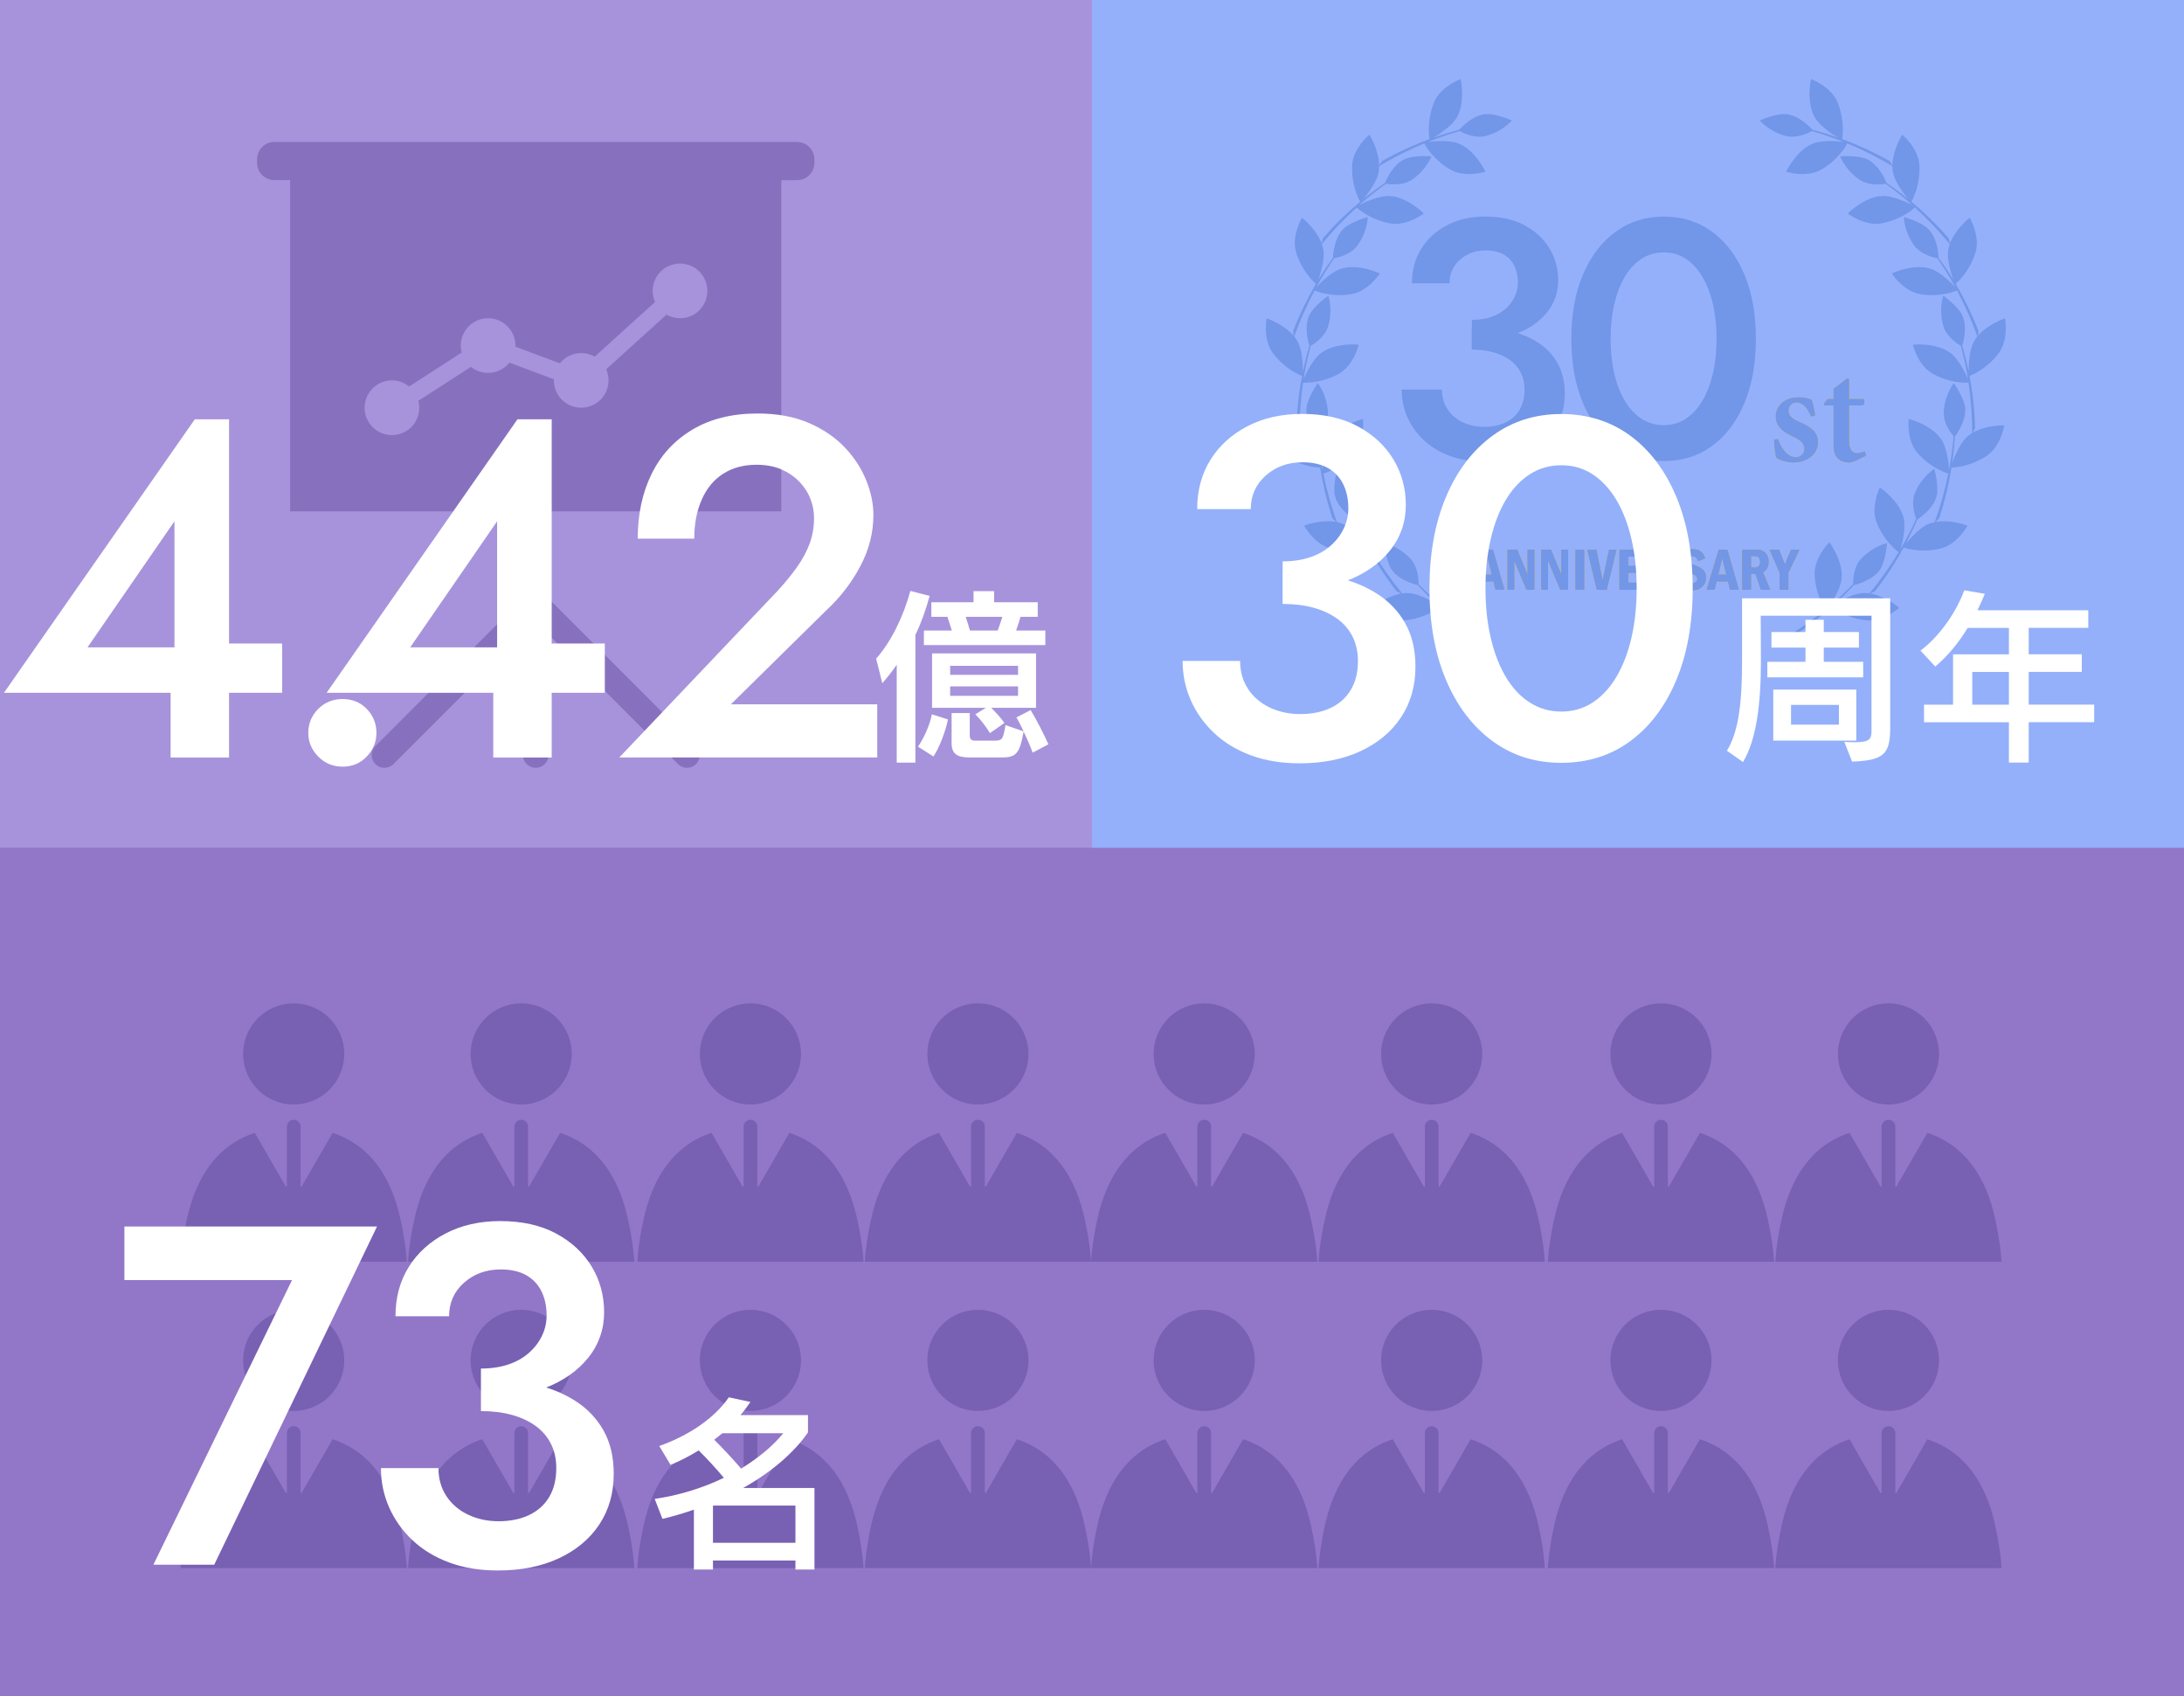 <?xml version="1.0" encoding="UTF-8"?><svg id="_レイヤー_2" xmlns="http://www.w3.org/2000/svg" width="425" height="330" viewBox="0 0 425 330"><rect x="0" y="0" width="425" height="330" fill="#333333" stroke="none"/><defs><style>.cls-1{opacity:.5;}.cls-1,.cls-2{fill:#6850a5;}.cls-3{fill:#7296e8;}.cls-4{fill:#fff;}.cls-5{fill:#9277c8;}.cls-6{opacity:.6;}.cls-7{fill:#b24cd8;}.cls-8{fill:#a793db;}.cls-9{fill:#cc68ec;}.cls-10{fill:#94b0fa;}.cls-11{fill:#d29f00;}.cls-12{fill:#ac42d3;}.cls-13{fill:#8d29b7;}</style></defs><g id="_安代会を知る"><rect class="cls-9" width="212.5" height="165"/><rect class="cls-10" x="212.5" width="212.5" height="165"/><rect class="cls-12" y="165" width="425" height="165"/><path class="cls-7" d="M155.13,27.62H53.37c-1.85,0-3.34,1.5-3.34,3.34v.74c0,1.85,1.5,3.34,3.34,3.34h3.09V99.5h45.3v16.96s-.1,.08-.15,.12l-28.56,28.56c-.97,.97-.97,2.54,0,3.52,.49,.49,1.12,.73,1.76,.73s1.27-.24,1.76-.73l25.19-25.19v23.43c0,1.37,1.11,2.49,2.49,2.49s2.49-1.11,2.49-2.49v-23.43l25.19,25.19c.49,.49,1.12,.73,1.76,.73s1.27-.24,1.76-.73c.97-.97,.97-2.54,0-3.52l-28.56-28.56s-.1-.08-.15-.12v-16.96h45.3V35.05h3.09c1.85,0,3.34-1.5,3.34-3.34v-.74c0-1.85-1.5-3.34-3.34-3.34Zm-22.8,34.29c-.96,0-1.86-.26-2.63-.7l-11.74,10.63c.29,.66,.46,1.39,.46,2.16,0,2.94-2.38,5.32-5.32,5.32s-5.32-2.38-5.32-5.32c0-.07,0-.14,.01-.21l-8.66-3.24c-.97,1.22-2.47,2-4.15,2-1.27,0-2.43-.44-3.34-1.18l-10.23,6.61c.11,.43,.18,.88,.18,1.35,0,2.94-2.38,5.32-5.32,5.32s-5.32-2.38-5.32-5.32,2.38-5.32,5.32-5.32c1.27,0,2.43,.44,3.34,1.19l10.23-6.61c-.11-.43-.18-.88-.18-1.35,0-2.94,2.38-5.32,5.32-5.32s5.32,2.38,5.32,5.32c0,.07,0,.14-.01,.21l8.66,3.24c.97-1.22,2.47-2,4.15-2,.96,0,1.86,.26,2.63,.7l11.74-10.63c-.29-.66-.46-1.39-.46-2.16,0-2.94,2.38-5.32,5.32-5.32s5.32,2.38,5.32,5.32-2.38,5.32-5.32,5.32Z"/><g><g><g><path class="cls-11" d="M288.82,106.95h1.72l2.23,7.79h-1.75l-.39-1.61h-2.2l-.38,1.61h-1.57l2.34-7.79Zm1.49,4.85l-.79-3.19-.76,3.19h1.54Z"/><path class="cls-11" d="M293.36,106.95h1.9l2,4.84v-4.84h1.32v7.79h-1.53l-2.38-5.64v5.64h-1.32v-7.79Z"/><path class="cls-11" d="M299.93,106.95h1.9l2,4.84v-4.84h1.32v7.79h-1.53l-2.38-5.64v5.64h-1.32v-7.79Z"/><path class="cls-11" d="M306.57,106.95h1.71v7.79h-1.71v-7.79Z"/><path class="cls-11" d="M308.86,106.95h1.8l1.2,5.94,1.24-5.94h1.47l-1.91,7.83-1.92-.04-1.87-7.79Z"/><path class="cls-11" d="M315.13,106.95h4.74v1.34h-3.03v1.81h2.35v1.34h-2.35v1.92h3.03v1.39h-4.74v-7.79Z"/><path class="cls-11" d="M320.71,106.95h2.45c.48,0,.84,.02,1.09,.07,.25,.04,.51,.16,.77,.35,.26,.19,.46,.45,.61,.79,.15,.33,.22,.71,.22,1.12,0,.97-.37,1.66-1.1,2.06l1.43,3.41h-1.86l-1.04-3.08h-.86v3.08h-1.71v-7.79Zm1.71,1.26v2.19h.75c.67,0,1-.37,1-1.12,0-.26-.05-.47-.15-.64-.1-.17-.21-.28-.35-.34-.13-.06-.32-.09-.58-.09h-.69Z"/><path class="cls-11" d="M331.85,108.64l-1.42,.54c-.2-.64-.57-.96-1.11-.96-.25,0-.45,.07-.6,.21-.15,.14-.22,.31-.22,.5,0,.22,.09,.4,.26,.53,.17,.13,.54,.3,1.09,.52,.5,.19,.9,.37,1.18,.55,.29,.18,.52,.43,.7,.75,.18,.31,.27,.68,.27,1.09,0,.73-.25,1.32-.75,1.79-.5,.47-1.17,.7-2.01,.7-1.41,0-2.31-.71-2.71-2.14l1.5-.43c.18,.78,.6,1.18,1.25,1.18,.3,0,.54-.08,.72-.23,.18-.15,.28-.36,.28-.61,0-.19-.06-.36-.19-.51-.13-.15-.43-.31-.89-.48-.6-.21-1.04-.41-1.34-.58-.29-.17-.53-.42-.73-.74-.19-.32-.29-.69-.29-1.1,0-.7,.23-1.27,.68-1.72,.45-.45,1.05-.67,1.79-.67,1.35,0,2.2,.61,2.53,1.82Z"/><path class="cls-11" d="M334.44,106.95h1.72l2.23,7.79h-1.75l-.39-1.61h-2.2l-.38,1.61h-1.57l2.34-7.79Zm1.49,4.85l-.79-3.19-.76,3.19h1.54Z"/><path class="cls-11" d="M339.04,106.95h2.45c.48,0,.84,.02,1.09,.07,.25,.04,.51,.16,.77,.35,.26,.19,.46,.45,.61,.79,.15,.33,.22,.71,.22,1.12,0,.97-.37,1.66-1.1,2.06l1.43,3.41h-1.86l-1.04-3.08h-.86v3.08h-1.71v-7.79Zm1.71,1.26v2.19h.75c.67,0,1-.37,1-1.12,0-.26-.05-.47-.15-.64-.1-.17-.21-.28-.35-.34-.13-.06-.32-.09-.58-.09h-.69Z"/><path class="cls-11" d="M344.34,106.95h1.89l1.1,2.84,1.18-2.84h1.67l-2.16,4.5v3.29h-1.71v-3.29l-1.96-4.5Z"/></g><g><path class="cls-3" d="M288.82,106.95h1.72l2.23,7.79h-1.75l-.39-1.61h-2.2l-.38,1.61h-1.57l2.34-7.79Zm1.49,4.85l-.79-3.19-.76,3.19h1.54Z"/><path class="cls-3" d="M293.36,106.95h1.9l2,4.84v-4.84h1.32v7.79h-1.53l-2.38-5.64v5.64h-1.32v-7.79Z"/><path class="cls-3" d="M299.93,106.95h1.9l2,4.84v-4.84h1.32v7.79h-1.53l-2.38-5.64v5.64h-1.32v-7.79Z"/><path class="cls-3" d="M306.57,106.95h1.71v7.79h-1.71v-7.79Z"/><path class="cls-3" d="M308.86,106.95h1.8l1.2,5.94,1.24-5.94h1.47l-1.91,7.83-1.92-.04-1.87-7.79Z"/><path class="cls-3" d="M315.13,106.95h4.74v1.34h-3.03v1.81h2.35v1.34h-2.35v1.92h3.03v1.39h-4.74v-7.79Z"/><path class="cls-3" d="M320.71,106.95h2.45c.48,0,.84,.02,1.09,.07,.25,.04,.51,.16,.77,.35,.26,.19,.46,.45,.61,.79,.15,.33,.22,.71,.22,1.12,0,.97-.37,1.66-1.1,2.06l1.43,3.41h-1.86l-1.04-3.08h-.86v3.08h-1.71v-7.79Zm1.71,1.26v2.19h.75c.67,0,1-.37,1-1.12,0-.26-.05-.47-.15-.64-.1-.17-.21-.28-.35-.34-.13-.06-.32-.09-.58-.09h-.69Z"/><path class="cls-3" d="M331.85,108.64l-1.42,.54c-.2-.64-.57-.96-1.11-.96-.25,0-.45,.07-.6,.21-.15,.14-.22,.31-.22,.5,0,.22,.09,.4,.26,.53,.17,.13,.54,.3,1.09,.52,.5,.19,.9,.37,1.18,.55,.29,.18,.52,.43,.7,.75,.18,.31,.27,.68,.27,1.09,0,.73-.25,1.32-.75,1.79-.5,.47-1.17,.7-2.01,.7-1.41,0-2.31-.71-2.71-2.14l1.5-.43c.18,.78,.6,1.18,1.25,1.18,.3,0,.54-.08,.72-.23,.18-.15,.28-.36,.28-.61,0-.19-.06-.36-.19-.51-.13-.15-.43-.31-.89-.48-.6-.21-1.04-.41-1.34-.58-.29-.17-.53-.42-.73-.74-.19-.32-.29-.69-.29-1.1,0-.7,.23-1.27,.68-1.72,.45-.45,1.05-.67,1.79-.67,1.35,0,2.2,.61,2.53,1.82Z"/><path class="cls-3" d="M334.44,106.95h1.72l2.23,7.79h-1.75l-.39-1.61h-2.2l-.38,1.61h-1.57l2.34-7.79Zm1.49,4.85l-.79-3.19-.76,3.19h1.54Z"/><path class="cls-3" d="M339.04,106.95h2.45c.48,0,.84,.02,1.09,.07,.25,.04,.51,.16,.77,.35,.26,.19,.46,.45,.61,.79,.15,.33,.22,.71,.22,1.12,0,.97-.37,1.66-1.1,2.06l1.43,3.41h-1.86l-1.04-3.08h-.86v3.08h-1.71v-7.79Zm1.71,1.26v2.19h.75c.67,0,1-.37,1-1.12,0-.26-.05-.47-.15-.64-.1-.17-.21-.28-.35-.34-.13-.06-.32-.09-.58-.09h-.69Z"/><path class="cls-3" d="M344.34,106.95h1.89l1.1,2.84,1.18-2.84h1.67l-2.16,4.5v3.29h-1.71v-3.29l-1.96-4.5Z"/></g></g><g><path class="cls-3" d="M281.43,118.59c.43-.65,1.94-3.14,2.09-6.78,.14-3.41-2.87-6.31-2.87-6.31,0,0-2.79,3.73-2.36,7.23,.22,1.83,1.74,4.22,2.54,5.36-1.98-1.66-3.57-3.2-4.79-4.46,.02-.79-.06-3.37-1.63-5-2.35-2.43-4.97-2.95-4.97-2.95,0,0,.25,3.52,1.38,5.16,1.42,2.05,4.43,2.85,5.08,3,.97,1.06,2.17,2.29,3.64,3.63-1.24-.73-3.63-2-5.42-2.09-3.53-.17-7.05,2.87-7.05,2.87,0,0,3.11,2.8,6.5,2.42,3.68-.41,6.08-2.14,6.65-2.59,2.18,1.93,4.87,4.04,8.12,6.12l1.34,.13c-3.25-1.92-5.98-3.9-8.24-5.75Z"/><path class="cls-3" d="M267.17,107.43c.63-.46,2.88-2.3,4.25-5.68,1.29-3.16-.57-6.91-.57-6.91,0,0-3.88,2.57-4.66,6.01-.41,1.8,.21,4.56,.58,5.9-1.3-2.23-2.28-4.21-3-5.81,.28-.74,1.08-3.19,.15-5.26-1.39-3.08-3.68-4.45-3.68-4.45,0,0-.95,3.4-.44,5.33,.65,2.4,3.21,4.18,3.77,4.54,.55,1.32,1.27,2.89,2.2,4.64-.92-1.1-2.75-3.11-4.4-3.8-3.26-1.35-7.61,.32-7.61,.32,0,0,1.98,3.69,5.31,4.47,3.6,.85,6.44,.04,7.13-.19,1.4,2.55,3.22,5.45,5.58,8.5l1.22,.57c-2.41-2.9-4.32-5.69-5.82-8.19Z"/><path class="cls-3" d="M265.22,81.51s-4.52,1.11-6.42,4.09c-.99,1.56-1.33,4.36-1.44,5.75-.47-2.54-.73-4.73-.87-6.48,.52-.6,2.09-2.64,1.91-4.9-.27-3.37-1.96-5.43-1.96-5.43,0,0-2.04,2.88-2.21,4.87-.2,2.48,1.62,5.02,2.02,5.55,.08,1.43,.22,3.15,.51,5.11-.49-1.35-1.54-3.85-2.86-5.06-2.62-2.38-7.27-2.26-7.27-2.26,0,0,.62,4.14,3.49,5.99,3.11,2.02,6.05,2.21,6.78,2.22,.45,2.87,1.19,6.21,2.39,9.89l.95,.95c-1.29-3.55-2.15-6.81-2.72-9.67,.74-.22,3.49-1.19,5.92-3.92,2.28-2.55,1.79-6.7,1.79-6.7Z"/><path class="cls-3" d="M256.99,68.75c-1.46,1.13-2.73,3.66-3.3,4.93,.41-2.55,.91-4.7,1.37-6.4,.69-.39,2.86-1.78,3.45-3.97,.88-3.26-.02-5.78-.02-5.78,0,0-2.89,2.02-3.72,3.84-1.03,2.27-.17,5.27,.03,5.9-.41,1.37-.85,3.04-1.25,4.98-.01-1.43-.15-4.15-.99-5.73-1.66-3.12-6.08-4.58-6.08-4.58,0,0-.81,4.11,1.26,6.82,2.24,2.95,4.95,4.12,5.63,4.38-.54,2.86-.97,6.25-1.08,10.11l.58,1.22c-.02-3.77,.28-7.14,.7-10.02,.78,.04,3.69,.05,6.89-1.69,3-1.63,3.95-5.7,3.95-5.7,0,0-4.63-.48-7.42,1.68Z"/><path class="cls-3" d="M260.97,52.27c-1.75,.57-3.8,2.52-4.77,3.53,1.25-2.26,2.44-4.12,3.44-5.56,.78-.14,3.29-.71,4.59-2.57,1.93-2.77,1.93-5.44,1.93-5.44,0,0-3.41,.93-4.8,2.36-1.73,1.79-1.94,4.9-1.96,5.57-.85,1.15-1.83,2.58-2.86,4.27,.47-1.35,1.26-3.95,1-5.72-.51-3.5-4.18-6.36-4.18-6.36,0,0-2.15,3.59-1.11,6.85,1.12,3.53,3.28,5.55,3.83,6.02-1.47,2.51-3.02,5.56-4.43,9.16l.13,1.34c1.25-3.56,2.67-6.63,4.04-9.2,.72,.3,3.45,1.29,7.06,.73,3.38-.52,5.64-4.04,5.64-4.04,0,0-4.2-2.01-7.55-.92Z"/><path class="cls-3" d="M264.59,39.82c1.94-1.71,3.69-3.05,5.12-4.07,.78,.13,3.34,.44,5.19-.87,2.75-1.96,3.65-4.47,3.65-4.47,0,0-3.52-.27-5.31,.6-2.23,1.1-3.48,3.96-3.72,4.58-1.19,.8-2.59,1.81-4.13,3.06,.9-1.11,2.52-3.3,2.87-5.05,.7-3.46-1.79-7.4-1.79-7.4,0,0-3.23,2.66-3.35,6.07-.14,3.7,1.21,6.33,1.57,6.96-2.23,1.87-4.72,4.21-7.26,7.13l-.33,1.31c2.38-2.93,4.74-5.34,6.91-7.3,.57,.52,2.82,2.38,6.4,3.07,3.35,.65,6.67-1.9,6.67-1.9,0,0-3.28-3.31-6.8-3.41-1.84-.05-4.43,1.09-5.68,1.71Z"/><path class="cls-3" d="M288.99,22.21c-2.47,.29-4.61,2.56-5.05,3.05-1.39,.35-3.05,.83-4.92,1.49,1.23-.75,3.48-2.26,4.41-3.79,1.82-3.03,.81-7.57,.81-7.57,0,0-3.94,1.41-5.2,4.59-1.37,3.44-.99,6.37-.86,7.08-2.73,1-5.86,2.38-9.23,4.26l-.75,1.12c3.23-1.95,6.27-3.43,8.96-4.54,.36,.69,1.85,3.19,4.99,5.05,2.94,1.74,6.92,.46,6.92,.46,0,0-1.97-4.22-5.26-5.5-1.72-.67-4.54-.46-5.92-.3,2.4-.96,4.5-1.63,6.19-2.11,.69,.39,3,1.54,5.18,.92,3.25-.92,4.95-2.98,4.95-2.98,0,0-3.22-1.44-5.2-1.22Z"/><path class="cls-3" d="M355.22,118.59c-.43-.65-1.94-3.14-2.09-6.78-.14-3.41,2.87-6.31,2.87-6.31,0,0,2.79,3.73,2.36,7.23-.22,1.83-1.74,4.22-2.54,5.36,1.98-1.66,3.57-3.2,4.79-4.46-.02-.79,.06-3.37,1.63-5,2.35-2.43,4.97-2.95,4.97-2.95,0,0-.25,3.52-1.38,5.16-1.42,2.05-4.43,2.85-5.08,3-.97,1.06-2.17,2.29-3.64,3.63,1.24-.73,3.63-2,5.42-2.09,3.53-.17,7.05,2.87,7.05,2.87,0,0-3.11,2.8-6.5,2.42-3.68-.41-6.08-2.14-6.65-2.59-2.18,1.93-4.87,4.04-8.12,6.12l-1.34,.13c3.25-1.92,5.98-3.9,8.24-5.75Z"/><path class="cls-3" d="M369.48,107.43c-.63-.46-2.88-2.3-4.25-5.68-1.29-3.16,.57-6.91,.57-6.91,0,0,3.88,2.57,4.66,6.01,.41,1.8-.21,4.56-.58,5.9,1.3-2.23,2.28-4.21,3-5.81-.28-.74-1.08-3.19-.15-5.26,1.39-3.08,3.68-4.45,3.68-4.45,0,0,.95,3.4,.44,5.33-.65,2.4-3.21,4.18-3.77,4.54-.55,1.32-1.27,2.89-2.2,4.64,.92-1.1,2.75-3.11,4.4-3.8,3.26-1.35,7.61,.32,7.61,.32,0,0-1.98,3.69-5.31,4.47-3.6,.85-6.44,.04-7.13-.19-1.4,2.55-3.22,5.45-5.58,8.5l-1.22,.57c2.41-2.9,4.32-5.69,5.82-8.19Z"/><path class="cls-3" d="M371.43,81.51s4.52,1.11,6.42,4.09c.99,1.56,1.33,4.36,1.44,5.75,.47-2.54,.73-4.73,.87-6.48-.52-.6-2.09-2.64-1.91-4.9,.27-3.37,1.96-5.43,1.96-5.43,0,0,2.04,2.88,2.21,4.87,.2,2.48-1.62,5.02-2.02,5.55-.08,1.43-.22,3.15-.51,5.11,.49-1.35,1.54-3.85,2.86-5.06,2.62-2.38,7.27-2.26,7.27-2.26,0,0-.62,4.14-3.49,5.99-3.11,2.02-6.05,2.21-6.78,2.22-.45,2.87-1.19,6.21-2.39,9.89l-.95,.95c1.29-3.55,2.15-6.81,2.72-9.67-.74-.22-3.49-1.19-5.92-3.92-2.28-2.55-1.79-6.7-1.79-6.7Z"/><path class="cls-3" d="M379.65,68.75c1.46,1.13,2.73,3.66,3.3,4.93-.41-2.55-.91-4.7-1.37-6.4-.69-.39-2.86-1.78-3.45-3.97-.88-3.26,.02-5.78,.02-5.78,0,0,2.89,2.02,3.72,3.84,1.03,2.27,.17,5.27-.03,5.9,.41,1.37,.85,3.04,1.25,4.98,.01-1.43,.15-4.15,.99-5.73,1.66-3.12,6.08-4.58,6.08-4.58,0,0,.81,4.11-1.26,6.82-2.24,2.95-4.95,4.12-5.63,4.38,.54,2.86,.97,6.25,1.08,10.11l-.58,1.22c.02-3.77-.28-7.14-.7-10.02-.78,.04-3.69,.05-6.89-1.69-3-1.63-3.95-5.7-3.95-5.7,0,0,4.63-.48,7.42,1.68Z"/><path class="cls-3" d="M375.68,52.27c1.75,.57,3.8,2.52,4.77,3.53-1.25-2.26-2.44-4.12-3.44-5.56-.78-.14-3.29-.71-4.59-2.57-1.93-2.77-1.93-5.44-1.93-5.44,0,0,3.41,.93,4.8,2.36,1.73,1.79,1.94,4.9,1.96,5.57,.85,1.15,1.83,2.58,2.86,4.27-.47-1.35-1.26-3.95-1-5.72,.51-3.5,4.18-6.36,4.18-6.36,0,0,2.15,3.59,1.11,6.85-1.12,3.53-3.28,5.55-3.83,6.02,1.47,2.51,3.02,5.56,4.43,9.16l-.13,1.34c-1.25-3.56-2.67-6.63-4.04-9.2-.72,.3-3.45,1.29-7.06,.73-3.38-.52-5.64-4.04-5.64-4.04,0,0,4.2-2.01,7.55-.92Z"/><path class="cls-3" d="M372.05,39.82c-1.94-1.71-3.69-3.05-5.12-4.07-.78,.13-3.34,.44-5.19-.87-2.75-1.96-3.65-4.47-3.65-4.47,0,0,3.52-.27,5.31,.6,2.23,1.1,3.48,3.96,3.72,4.58,1.19,.8,2.59,1.81,4.13,3.06-.9-1.11-2.52-3.3-2.87-5.05-.7-3.46,1.79-7.4,1.79-7.4,0,0,3.23,2.66,3.35,6.07,.14,3.7-1.21,6.33-1.57,6.96,2.23,1.87,4.72,4.21,7.26,7.13l.33,1.31c-2.38-2.93-4.74-5.34-6.91-7.3-.57,.52-2.82,2.38-6.4,3.07-3.35,.65-6.67-1.9-6.67-1.9,0,0,3.28-3.31,6.8-3.41,1.84-.05,4.43,1.09,5.68,1.71Z"/><path class="cls-3" d="M347.66,22.21c2.47,.29,4.61,2.56,5.05,3.05,1.39,.35,3.05,.83,4.92,1.49-1.23-.75-3.48-2.26-4.41-3.79-1.82-3.03-.81-7.57-.81-7.57,0,0,3.94,1.41,5.2,4.59,1.37,3.44,.99,6.37,.86,7.08,2.73,1,5.86,2.38,9.23,4.26l.75,1.12c-3.23-1.95-6.27-3.43-8.96-4.54-.36,.69-1.85,3.19-4.99,5.05-2.94,1.74-6.92,.46-6.92,.46,0,0,1.97-4.22,5.26-5.5,1.72-.67,4.54-.46,5.92-.3-2.4-.96-4.5-1.63-6.19-2.11-.69,.39-3,1.54-5.18,.92-3.25-.92-4.95-2.98-4.95-2.98,0,0,3.22-1.44,5.2-1.22Z"/></g><g><g><path class="cls-11" d="M352.42,81.05c-.65-1.64-1.56-2.76-2.86-2.76-.85,0-1.53,.68-1.53,1.64s.79,1.61,2.13,2.18c2.16,.93,3.6,1.88,3.6,3.93,0,2.62-2.48,3.93-4.75,3.93-1.42,0-2.81-.52-3.33-.93-.19-.41-.44-2.32-.44-3.52l.76-.08c.57,1.75,1.83,3.52,3.46,3.52,.93,0,1.66-.68,1.66-1.64s-.52-1.58-2.1-2.35c-1.39-.65-3.46-1.66-3.46-3.93,0-2.05,1.69-3.71,4.45-3.74,1.2,0,1.94,.25,2.54,.49,.27,.6,.6,2.43,.65,3.03l-.79,.22Z"/><path class="cls-11" d="M361.04,89.65c-.49,.22-.9,.33-1.12,.33-1.96,0-3.11-1.01-3.11-3.38v-7.72h-1.77l-.14-.3,.76-.93h1.15v-1.99l2.62-2.02,.38,.14v3.87h2.81c.3,.3,.25,1.01-.16,1.23h-2.65v6.82c0,2.16,.95,2.46,1.56,2.46,.55,0,1.06-.16,1.5-.35l.25,.85-2.07,1.01Z"/></g><g><path class="cls-3" d="M352.42,81.05c-.65-1.64-1.56-2.76-2.86-2.76-.85,0-1.53,.68-1.53,1.64s.79,1.61,2.13,2.18c2.16,.93,3.6,1.88,3.6,3.93,0,2.62-2.48,3.93-4.75,3.93-1.42,0-2.81-.52-3.33-.93-.19-.41-.44-2.32-.44-3.52l.76-.08c.57,1.75,1.83,3.52,3.46,3.52,.93,0,1.66-.68,1.66-1.64s-.52-1.58-2.1-2.35c-1.39-.65-3.46-1.66-3.46-3.93,0-2.05,1.69-3.71,4.45-3.74,1.2,0,1.94,.25,2.54,.49,.27,.6,.6,2.43,.65,3.03l-.79,.22Z"/><path class="cls-3" d="M361.04,89.65c-.49,.22-.9,.33-1.12,.33-1.96,0-3.11-1.01-3.11-3.38v-7.72h-1.77l-.14-.3,.76-.93h1.15v-1.99l2.62-2.02,.38,.14v3.87h2.81c.3,.3,.25,1.01-.16,1.23h-2.65v6.82c0,2.16,.95,2.46,1.56,2.46,.55,0,1.06-.16,1.5-.35l.25,.85-2.07,1.01Z"/></g></g><g><path class="cls-3" d="M293.72,66.51c1.1-1.19,2.04-2.33,2.83-3.43,.79-1.1,1.38-2.2,1.78-3.29,.4-1.1,.59-2.26,.59-3.49,0-.88-.16-1.75-.49-2.6s-.84-1.64-1.52-2.34c-.68-.7-1.51-1.26-2.47-1.68-.97-.42-2.09-.63-3.36-.63-1.76,0-3.27,.41-4.55,1.22-1.27,.81-2.25,1.99-2.93,3.53-.68,1.54-1.02,3.32-1.02,5.34h-7.71c0-3.29,.63-6.23,1.88-8.8,1.25-2.57,3.11-4.59,5.57-6.06,2.46-1.47,5.42-2.21,8.89-2.21,2.68,0,5.01,.43,6.98,1.29,1.98,.86,3.61,1.97,4.91,3.33,1.29,1.36,2.27,2.86,2.93,4.48,.66,1.63,.99,3.21,.99,4.74,0,2.42-.59,4.74-1.78,6.98s-2.72,4.24-4.61,6l-13.04,12.85h19.96v7.25h-35.18l21.35-22.47Z"/><path class="cls-3" d="M309.13,70.59c.88-1.67,2.06-3.06,3.56-4.18,1.49-1.12,3.16-1.95,5.01-2.5,1.84-.55,3.71-.82,5.6-.82s3.77,.27,5.63,.82c1.87,.55,3.55,1.38,5.04,2.5s2.68,2.51,3.56,4.18c.88,1.67,1.32,3.62,1.32,5.86,0,1.93-.41,3.7-1.22,5.3-.81,1.6-1.93,3.01-3.36,4.22-1.43,1.21-3.08,2.14-4.94,2.8-1.87,.66-3.88,.99-6.03,.99s-4.1-.33-5.96-.99c-1.87-.66-3.51-1.59-4.94-2.8-1.43-1.21-2.55-2.61-3.36-4.22-.81-1.6-1.22-3.37-1.22-5.3,0-2.24,.44-4.19,1.32-5.86Zm2.17-22.83c1.23-1.78,2.9-3.18,5.01-4.22,2.11-1.03,4.44-1.55,6.98-1.55s4.93,.52,7.02,1.55c2.09,1.03,3.76,2.44,5.01,4.22,1.25,1.78,1.88,3.85,1.88,6.23,0,1.93-.36,3.64-1.09,5.11-.72,1.47-1.72,2.71-3,3.72-1.27,1.01-2.76,1.78-4.45,2.31-1.69,.53-3.48,.79-5.37,.79s-3.67-.26-5.34-.79c-1.67-.53-3.14-1.29-4.41-2.31-1.27-1.01-2.27-2.25-3-3.72-.72-1.47-1.09-3.17-1.09-5.11,0-2.37,.61-4.45,1.84-6.23Zm5.24,31.86c.73,1.14,1.69,2.02,2.9,2.63,1.21,.62,2.49,.92,3.85,.92s2.7-.31,3.89-.92c1.19-.61,2.15-1.49,2.9-2.63,.75-1.14,1.12-2.55,1.12-4.22,0-1.45-.37-2.77-1.12-3.95-.75-1.19-1.71-2.12-2.9-2.8-1.19-.68-2.48-1.02-3.89-1.02s-2.65,.34-3.85,1.02c-1.21,.68-2.17,1.61-2.9,2.8-.72,1.19-1.09,2.5-1.09,3.95,0,1.67,.36,3.08,1.09,4.22Zm1.19-21.41c.59,.97,1.38,1.72,2.37,2.27,.99,.55,2.05,.82,3.2,.82s2.27-.27,3.26-.82c.99-.55,1.78-1.31,2.37-2.27,.59-.97,.89-2.11,.89-3.43s-.29-2.42-.86-3.43c-.57-1.01-1.33-1.79-2.27-2.34-.94-.55-2.08-.82-3.39-.82-1.23,0-2.34,.28-3.33,.82-.99,.55-1.76,1.33-2.31,2.34-.55,1.01-.82,2.15-.82,3.43s.3,2.46,.89,3.43Z"/></g></g><g><path class="cls-4" d="M56.18,81.58h6.67v65.8h-11.37v-16.54l.75-1.03v-28.39l-16.92,24.53h22.84l1.6-.75h13.44v9.59H19.05l37.13-53.2Z"/><path class="cls-4" d="M77.84,137.93c1.28-1.28,2.87-1.93,4.75-1.93s3.45,.64,4.7,1.93c1.25,1.29,1.88,2.84,1.88,4.65s-.63,3.29-1.88,4.61c-1.25,1.32-2.82,1.97-4.7,1.97s-3.46-.66-4.75-1.97c-1.29-1.32-1.93-2.85-1.93-4.61s.64-3.37,1.93-4.65Z"/><path class="cls-4" d="M124.7,115.33c1.57-1.69,2.91-3.32,4.04-4.89,1.13-1.57,1.97-3.13,2.54-4.7s.85-3.23,.85-4.98c0-1.25-.23-2.49-.71-3.71-.47-1.22-1.19-2.33-2.16-3.34-.97-1-2.15-1.8-3.52-2.4-1.38-.59-2.98-.89-4.79-.89-2.51,0-4.67,.58-6.49,1.74-1.82,1.16-3.21,2.84-4.18,5.03-.97,2.19-1.46,4.73-1.46,7.61h-11c0-4.7,.89-8.88,2.68-12.55s4.43-6.55,7.94-8.65c3.51-2.1,7.74-3.15,12.69-3.15,3.82,0,7.14,.61,9.96,1.83,2.82,1.22,5.15,2.8,7,4.75,1.85,1.94,3.24,4.07,4.18,6.39,.94,2.32,1.41,4.58,1.41,6.77,0,3.45-.85,6.77-2.54,9.96-1.69,3.2-3.89,6.05-6.58,8.55l-18.61,18.33h28.48v10.34h-50.2l30.46-32.05Z"/></g><path class="cls-4" d="M156.5,148.37v-19.04c-1.01,1.48-2.02,2.7-2.81,3.6l-1.19-4.79c2.84-3.2,5.26-8.06,6.66-13.17l3.74,.97c-.68,2.56-1.62,5.22-2.77,7.59v24.84h-3.64Zm4.14-3.1c1.15-1.66,2.34-4.28,2.7-6.3l3.13,1.01c-.43,2.16-1.58,5.29-2.81,7.2l-3.02-1.91Zm1.15-19.76v-2.84h5.44l-.86-2.66h-3.13v-2.84h8.21v-2.16h4v2.16h8.49v2.84h-3.35c-.25,.83-.54,1.8-.86,2.66h5.69v2.84h-23.61Zm13.1,12.2c.86,.86,1.91,1.98,2.56,2.95l-2.81,1.98c-.68-1.15-1.76-2.59-2.84-3.67l2.05-1.26h-10.47v-10.58h20.23v10.58h-8.71Zm5.22-8.17h-13.21v1.76h13.21v-1.76Zm0,4h-13.21v1.84h13.21v-1.84Zm2.84,12.89c-.43-1.19-1.08-2.7-1.76-4.1-.79,4.61-1.66,5.04-4.43,5.04h-6.05c-2.41,0-3.53-.68-3.53-2.77v-5.87h3.53v4.14c0,.97,.22,1.22,1.12,1.22h3.85c1.37,0,1.55-.36,1.98-3.02l3.53,1.22c-.47-1.01-.97-2.02-1.4-2.7l2.77-1.44c1.22,2.02,2.59,4.72,3.46,6.66l-3.06,1.62Zm-13.03-26.42c.29,.83,.58,1.8,.83,2.66h5.4c.32-.86,.68-1.87,.9-2.66h-7.13Z"/><g><path class="cls-4" d="M258.15,115.33c1.57-1.69,2.91-3.32,4.04-4.89,1.13-1.57,1.97-3.13,2.54-4.7,.56-1.57,.85-3.23,.85-4.98,0-1.25-.24-2.49-.71-3.71s-1.19-2.33-2.16-3.34c-.97-1-2.15-1.8-3.52-2.4-1.38-.59-2.98-.89-4.79-.89-2.51,0-4.67,.58-6.49,1.74-1.82,1.16-3.21,2.84-4.18,5.03-.97,2.19-1.46,4.73-1.46,7.61h-11c0-4.7,.89-8.88,2.68-12.55,1.79-3.67,4.43-6.55,7.94-8.65,3.51-2.1,7.74-3.15,12.69-3.15,3.82,0,7.14,.61,9.96,1.83,2.82,1.22,5.15,2.8,7,4.75,1.85,1.94,3.24,4.07,4.18,6.39,.94,2.32,1.41,4.58,1.41,6.77,0,3.45-.85,6.77-2.54,9.96-1.69,3.2-3.89,6.05-6.58,8.55l-18.61,18.33h28.48v10.34h-50.2l30.46-32.05Z"/><path class="cls-4" d="M284.84,121.16c1.25-2.38,2.94-4.37,5.08-5.97,2.13-1.6,4.51-2.79,7.14-3.57,2.63-.78,5.29-1.18,7.99-1.18s5.37,.39,8.04,1.18c2.66,.78,5.06,1.97,7.19,3.57,2.13,1.6,3.82,3.59,5.08,5.97,1.25,2.38,1.88,5.17,1.88,8.37,0,2.76-.58,5.28-1.74,7.57-1.16,2.29-2.76,4.29-4.79,6.02-2.04,1.72-4.39,3.06-7.05,4-2.66,.94-5.53,1.41-8.6,1.41s-5.84-.47-8.51-1.41c-2.66-.94-5.02-2.27-7.05-4-2.04-1.72-3.63-3.73-4.79-6.02-1.16-2.29-1.74-4.81-1.74-7.57,0-3.2,.63-5.98,1.88-8.37Zm3.1-32.57c1.75-2.54,4.14-4.54,7.14-6.02,3.01-1.47,6.33-2.21,9.96-2.21s7.04,.74,10.01,2.21c2.97,1.47,5.36,3.48,7.14,6.02,1.79,2.54,2.68,5.5,2.68,8.88,0,2.76-.52,5.19-1.55,7.29-1.03,2.1-2.46,3.87-4.28,5.31-1.82,1.44-3.93,2.54-6.34,3.29-2.41,.75-4.97,1.13-7.66,1.13s-5.23-.38-7.61-1.13c-2.38-.75-4.48-1.85-6.3-3.29-1.82-1.44-3.24-3.21-4.28-5.31-1.03-2.1-1.55-4.53-1.55-7.29,0-3.38,.88-6.34,2.63-8.88Zm7.47,45.45c1.04,1.63,2.41,2.88,4.14,3.76,1.72,.88,3.55,1.32,5.5,1.32s3.85-.44,5.55-1.32c1.69-.88,3.07-2.13,4.13-3.76,1.07-1.63,1.6-3.63,1.6-6.02,0-2.07-.53-3.95-1.6-5.64s-2.44-3.02-4.13-4c-1.69-.97-3.54-1.46-5.55-1.46s-3.78,.49-5.5,1.46c-1.72,.97-3.1,2.3-4.14,4-1.03,1.69-1.55,3.57-1.55,5.64,0,2.38,.52,4.39,1.55,6.02Zm1.69-30.55c.85,1.38,1.97,2.46,3.38,3.24,1.41,.78,2.93,1.17,4.56,1.17s3.24-.39,4.65-1.17c1.41-.78,2.54-1.86,3.38-3.24,.85-1.38,1.27-3.01,1.27-4.89s-.41-3.45-1.22-4.89c-.81-1.44-1.9-2.55-3.24-3.34-1.35-.78-2.96-1.17-4.84-1.17-1.75,0-3.34,.39-4.75,1.17-1.41,.78-2.51,1.9-3.29,3.34-.78,1.44-1.17,3.07-1.17,4.89s.42,3.51,1.27,4.89Z"/></g><g><path class="cls-4" d="M358.89,144.34c.79,.04,1.44,.07,2.02,.07,2.92,0,3.28-.61,3.28-2.2v-22.42h-21.56l.04,8.78c0,8.35-.86,15.33-3.49,19.69l-3.13-2.2c2.38-3.85,2.95-9.79,2.95-17.53v-12.13h28.83v25.3c0,5.22-1.48,6.23-7.42,6.48l-1.51-3.85Zm-14.97-12.56v-3.02h7.42v-2.77h-6.62v-3.02h6.62v-2.38h3.56v2.38h6.84v3.02h-6.84v2.77h7.67v3.02h-18.65Zm1.15,12.31v-9.93h16.16v9.93h-16.16Zm12.78-6.95h-9.32v3.85h9.32v-3.85Z"/><path class="cls-4" d="M394.78,140.52v7.85h-3.85v-7.85h-16.52v-3.42h5.65v-9.79h10.87v-5.15h-8.03c-1.8,2.99-3.85,5.43-6.3,7.52l-2.88-3.1c3.53-2.63,6.84-7.2,8.53-11.73l4,.68c-.47,1.08-.94,2.2-1.44,3.2h21.56v3.42h-11.59v5.15h10.33v3.42h-10.33v6.37h12.74v3.42h-12.74Zm-3.85-9.79h-7.13v6.37h7.13v-6.37Z"/></g><g><path class="cls-13" d="M64.73,220.4l-6.04,10.46h-.2s0,0,0,0v-11.67c0-.74-.6-1.33-1.33-1.33s-1.33,.6-1.33,1.33v11.67h-.21l-6.04-10.46c-7.4,2.45-11.42,8.7-13.19,16.69-1.15,5.19-1.25,8.38-1.25,8.38h44.02s-.1-3.19-1.25-8.38c-1.77-7.99-5.78-14.24-13.19-16.69Z"/><path class="cls-13" d="M57.15,214.89c5.44,0,9.84-4.41,9.84-9.84s-4.41-9.84-9.84-9.84-9.84,4.41-9.84,9.84,4.41,9.84,9.84,9.84Z"/><path class="cls-13" d="M109,220.4l-6.04,10.46h-.2v-11.67c0-.74-.6-1.33-1.33-1.33s-1.33,.6-1.33,1.33v11.67h-.21l-6.04-10.46c-7.4,2.45-11.42,8.7-13.19,16.69-1.15,5.19-1.25,8.38-1.25,8.38h44.02s-.1-3.19-1.25-8.38c-1.77-7.99-5.78-14.24-13.19-16.69Z"/><path class="cls-13" d="M101.42,214.89c5.44,0,9.84-4.41,9.84-9.84s-4.41-9.84-9.84-9.84-9.84,4.41-9.84,9.84,4.41,9.84,9.84,9.84Z"/><path class="cls-13" d="M153.61,220.4l-6.04,10.46h-.2v-11.67c0-.74-.6-1.33-1.33-1.33s-1.33,.6-1.33,1.33v11.67h-.21l-6.04-10.46c-7.4,2.45-11.42,8.7-13.19,16.69-1.15,5.19-1.25,8.38-1.25,8.38h44.02s-.1-3.19-1.25-8.38c-1.77-7.99-5.78-14.24-13.19-16.69Z"/><path class="cls-13" d="M146.03,214.89c5.44,0,9.84-4.41,9.84-9.84s-4.41-9.84-9.84-9.84-9.84,4.41-9.84,9.84,4.41,9.84,9.84,9.84Z"/><path class="cls-13" d="M197.88,220.4l-6.04,10.46h-.2s0,0,0,0v-11.67c0-.74-.6-1.33-1.33-1.33s-1.33,.6-1.33,1.33v11.67h-.21l-6.04-10.46c-7.4,2.45-11.42,8.7-13.19,16.69-1.15,5.19-1.25,8.38-1.25,8.38h44.02s-.1-3.19-1.25-8.38c-1.77-7.99-5.78-14.24-13.19-16.69Z"/><path class="cls-13" d="M190.3,214.89c5.44,0,9.84-4.41,9.84-9.84s-4.41-9.84-9.84-9.84-9.84,4.41-9.84,9.84,4.41,9.84,9.84,9.84Z"/><path class="cls-13" d="M241.91,220.4l-6.04,10.46h-.2s0,0,0,0v-11.67c0-.74-.6-1.33-1.33-1.33s-1.33,.6-1.33,1.33v11.67h-.21l-6.04-10.46c-7.4,2.45-11.42,8.7-13.19,16.69-1.15,5.19-1.25,8.38-1.25,8.38h44.02s-.1-3.19-1.25-8.38c-1.77-7.99-5.78-14.24-13.19-16.69Z"/><path class="cls-13" d="M234.33,214.89c5.44,0,9.84-4.41,9.84-9.84s-4.41-9.84-9.84-9.84-9.84,4.41-9.84,9.84,4.41,9.84,9.84,9.84Z"/><path class="cls-13" d="M286.18,220.4l-6.04,10.46h-.2v-11.67c0-.74-.6-1.33-1.33-1.33s-1.33,.6-1.33,1.33v11.67h-.21l-6.04-10.46c-7.4,2.45-11.42,8.7-13.19,16.69-1.15,5.19-1.25,8.38-1.25,8.38h44.02s-.1-3.19-1.25-8.38c-1.77-7.99-5.78-14.24-13.19-16.69Z"/><path class="cls-13" d="M278.6,214.89c5.44,0,9.84-4.41,9.84-9.84s-4.41-9.84-9.84-9.84-9.84,4.41-9.84,9.84,4.41,9.84,9.84,9.84Z"/><path class="cls-13" d="M330.8,220.4l-6.04,10.46h-.2v-11.67c0-.74-.6-1.33-1.33-1.33s-1.33,.6-1.33,1.33v11.67h-.21l-6.04-10.46c-7.4,2.45-11.42,8.7-13.19,16.69-1.15,5.19-1.25,8.38-1.25,8.38h44.02s-.1-3.19-1.25-8.38c-1.77-7.99-5.78-14.24-13.19-16.69Z"/><path class="cls-13" d="M323.22,214.89c5.44,0,9.84-4.41,9.84-9.84s-4.41-9.84-9.84-9.84-9.84,4.41-9.84,9.84,4.41,9.84,9.84,9.84Z"/><path class="cls-13" d="M388.25,237.09c-1.77-7.99-5.78-14.24-13.19-16.69l-6.04,10.46h-.2s0,0,0,0v-11.67c0-.74-.6-1.33-1.33-1.33s-1.33,.6-1.33,1.33v11.67h-.21l-6.04-10.46c-7.4,2.45-11.42,8.7-13.19,16.69-1.15,5.19-1.25,8.38-1.25,8.38h44.02s-.1-3.19-1.25-8.38Z"/><path class="cls-13" d="M367.49,214.89c5.44,0,9.84-4.41,9.84-9.84s-4.41-9.84-9.84-9.84-9.84,4.41-9.84,9.84,4.41,9.84,9.84,9.84Z"/></g><g><path class="cls-13" d="M64.73,280.01l-6.04,10.46h-.2s0,0,0,0v-11.67c0-.74-.6-1.33-1.33-1.33s-1.33,.6-1.33,1.33v11.67h-.21l-6.04-10.46c-7.4,2.45-11.42,8.7-13.19,16.69-1.15,5.19-1.25,8.38-1.25,8.38h44.02s-.1-3.19-1.25-8.38c-1.77-7.99-5.78-14.24-13.19-16.69Z"/><path class="cls-13" d="M57.15,274.51c5.44,0,9.84-4.41,9.84-9.84s-4.41-9.84-9.84-9.84-9.84,4.41-9.84,9.84,4.41,9.84,9.84,9.84Z"/><path class="cls-13" d="M109,280.01l-6.04,10.46h-.2v-11.67c0-.74-.6-1.33-1.33-1.33s-1.33,.6-1.33,1.33v11.67h-.21l-6.04-10.46c-7.4,2.45-11.42,8.7-13.19,16.69-1.15,5.19-1.25,8.38-1.25,8.38h44.02s-.1-3.19-1.25-8.38c-1.77-7.99-5.78-14.24-13.19-16.69Z"/><path class="cls-13" d="M101.42,274.51c5.44,0,9.84-4.41,9.84-9.84s-4.41-9.84-9.84-9.84-9.84,4.41-9.84,9.84,4.41,9.84,9.84,9.84Z"/><path class="cls-13" d="M153.61,280.01l-6.04,10.46h-.2v-11.67c0-.74-.6-1.33-1.33-1.33s-1.33,.6-1.33,1.33v11.67h-.21l-6.04-10.46c-7.4,2.45-11.42,8.7-13.19,16.69-1.15,5.19-1.25,8.38-1.25,8.38h44.02s-.1-3.19-1.25-8.38c-1.77-7.99-5.78-14.24-13.19-16.69Z"/><path class="cls-13" d="M146.03,274.51c5.44,0,9.84-4.41,9.84-9.84s-4.41-9.84-9.84-9.84-9.84,4.41-9.84,9.84,4.41,9.84,9.84,9.84Z"/><path class="cls-13" d="M197.88,280.01l-6.04,10.46h-.2s0,0,0,0v-11.67c0-.74-.6-1.33-1.33-1.33s-1.33,.6-1.33,1.33v11.67h-.21l-6.04-10.46c-7.4,2.45-11.42,8.7-13.19,16.69-1.15,5.19-1.25,8.38-1.25,8.38h44.02s-.1-3.19-1.25-8.38c-1.77-7.99-5.78-14.24-13.19-16.69Z"/><path class="cls-13" d="M190.3,274.51c5.44,0,9.84-4.41,9.84-9.84s-4.41-9.84-9.84-9.84-9.84,4.41-9.84,9.84,4.41,9.84,9.84,9.84Z"/><path class="cls-13" d="M241.91,280.01l-6.04,10.46h-.2s0,0,0,0v-11.67c0-.74-.6-1.33-1.33-1.33s-1.33,.6-1.33,1.33v11.67h-.21l-6.04-10.46c-7.4,2.45-11.42,8.7-13.19,16.69-1.15,5.19-1.25,8.38-1.25,8.38h44.02s-.1-3.19-1.25-8.38c-1.77-7.99-5.78-14.24-13.19-16.69Z"/><path class="cls-13" d="M234.33,274.51c5.44,0,9.84-4.41,9.84-9.84s-4.41-9.84-9.84-9.84-9.84,4.41-9.84,9.84,4.41,9.84,9.84,9.84Z"/><path class="cls-13" d="M286.18,280.01l-6.04,10.46h-.2v-11.67c0-.74-.6-1.33-1.33-1.33s-1.33,.6-1.33,1.33v11.67h-.21l-6.04-10.46c-7.4,2.45-11.42,8.7-13.19,16.69-1.15,5.19-1.25,8.38-1.25,8.38h44.02s-.1-3.19-1.25-8.38c-1.77-7.99-5.78-14.24-13.19-16.69Z"/><path class="cls-13" d="M278.6,274.51c5.44,0,9.84-4.41,9.84-9.84s-4.41-9.84-9.84-9.84-9.84,4.41-9.84,9.84,4.41,9.84,9.84,9.84Z"/><path class="cls-13" d="M330.8,280.01l-6.04,10.46h-.2v-11.67c0-.74-.6-1.33-1.33-1.33s-1.33,.6-1.33,1.33v11.67h-.21l-6.04-10.46c-7.4,2.45-11.42,8.7-13.19,16.69-1.15,5.19-1.25,8.38-1.25,8.38h44.02s-.1-3.19-1.25-8.38c-1.77-7.99-5.78-14.24-13.19-16.69Z"/><path class="cls-13" d="M323.22,274.51c5.44,0,9.84-4.41,9.84-9.84s-4.41-9.84-9.84-9.84-9.84,4.41-9.84,9.84,4.41,9.84,9.84,9.84Z"/><path class="cls-13" d="M388.25,296.71c-1.77-7.99-5.78-14.24-13.19-16.69l-6.04,10.46h-.2s0,0,0,0v-11.67c0-.74-.6-1.33-1.33-1.33s-1.33,.6-1.33,1.33v11.67h-.21l-6.04-10.46c-7.4,2.45-11.42,8.7-13.19,16.69-1.15,5.19-1.25,8.38-1.25,8.38h44.02s-.1-3.19-1.25-8.38Z"/><path class="cls-13" d="M367.49,274.51c5.44,0,9.84-4.41,9.84-9.84s-4.41-9.84-9.84-9.84-9.84,4.41-9.84,9.84,4.41,9.84,9.84,9.84Z"/></g><g><path class="cls-4" d="M24.21,238.62h49.16l-31.68,65.8h-11.84l26.98-55.37H24.21v-10.43Z"/><path class="cls-4" d="M87.43,304c-2.79-1.03-5.17-2.47-7.14-4.32-1.97-1.85-3.49-3.98-4.56-6.39-1.07-2.41-1.6-4.97-1.6-7.66h11.19c0,2.07,.52,3.89,1.55,5.45,1.04,1.57,2.44,2.77,4.23,3.62,1.79,.85,3.78,1.27,5.97,1.27s4.23-.41,5.92-1.22,2.99-1.99,3.9-3.53c.91-1.54,1.36-3.4,1.36-5.59,0-1.75-.34-3.32-1.03-4.7-.69-1.38-1.68-2.54-2.96-3.48-1.29-.94-2.82-1.66-4.61-2.16-1.79-.5-3.81-.75-6.06-.75v-6.3c3.63,0,7.02,.35,10.15,1.03,3.13,.69,5.88,1.79,8.22,3.29,2.35,1.5,4.18,3.43,5.5,5.78s1.97,5.16,1.97,8.41c0,3.76-.94,7.05-2.82,9.87-1.88,2.82-4.51,5.01-7.9,6.58-3.38,1.57-7.33,2.35-11.84,2.35-3.51,0-6.66-.52-9.45-1.55Zm6.16-37.74c2.01,0,3.79-.27,5.36-.8,1.56-.53,2.9-1.28,3.99-2.26,1.1-.97,1.94-2.08,2.54-3.34,.6-1.25,.89-2.57,.89-3.95,0-1.75-.33-3.3-.99-4.65-.66-1.35-1.64-2.4-2.96-3.15-1.31-.75-2.98-1.13-4.98-1.13-2.82,0-5.2,.86-7.14,2.58-1.94,1.72-2.91,3.9-2.91,6.53h-10.43c0-3.63,.86-6.83,2.58-9.59,1.72-2.76,4.12-4.93,7.19-6.53,3.07-1.6,6.61-2.4,10.62-2.4,4.26,0,7.9,.82,10.9,2.44,3.01,1.63,5.31,3.78,6.91,6.44,1.6,2.66,2.4,5.62,2.4,8.88s-1.03,6.27-3.1,8.84c-2.07,2.57-4.9,4.54-8.51,5.92-3.6,1.38-7.72,2.07-12.36,2.07v-5.92Z"/></g><path class="cls-4" d="M154.79,305.37v-1.76h-16.05v1.76h-3.71v-11.66c-1.94,.68-4,1.3-6.12,1.8l-1.51-3.89c4.72-.68,9.36-2.12,13.46-4.1-1.4-1.69-3.38-3.85-4.9-5.33-1.69,1.04-3.53,2.02-5.47,2.81l-2.2-3.67c5.65-1.98,10.76-5.4,13.53-9.47l4.21,.9c-.58,.86-1.22,1.73-1.94,2.56h13.14v3.38c-2.81,4.03-7.16,7.74-12.63,10.8h13.89v15.87h-3.71Zm0-12.45h-16.05v7.24h16.05v-7.24Zm-14.22-14.07l-1.58,1.26c1.48,1.48,3.64,3.74,5.22,5.62,3.31-2.02,6.16-4.36,8.21-6.88h-11.84Z"/><rect class="cls-8" width="212.5" height="165"/><rect class="cls-10" x="212.5" width="212.5" height="165"/><rect class="cls-5" y="165" width="425" height="165"/><path class="cls-1" d="M155.13,27.62H53.37c-1.85,0-3.34,1.5-3.34,3.34v.74c0,1.85,1.5,3.34,3.34,3.34h3.09V99.5h45.3v16.96s-.1,.08-.15,.12l-28.56,28.56c-.97,.97-.97,2.54,0,3.52,.49,.49,1.12,.73,1.76,.73s1.27-.24,1.76-.73l25.19-25.19v23.43c0,1.37,1.11,2.49,2.49,2.49s2.49-1.11,2.49-2.49v-23.43l25.19,25.19c.49,.49,1.12,.73,1.76,.73s1.27-.24,1.76-.73c.97-.97,.97-2.54,0-3.52l-28.56-28.56s-.1-.08-.15-.12v-16.96h45.3V35.05h3.09c1.85,0,3.34-1.5,3.34-3.34v-.74c0-1.85-1.5-3.34-3.34-3.34Zm-22.8,34.29c-.96,0-1.86-.26-2.63-.7l-11.74,10.63c.29,.66,.46,1.39,.46,2.16,0,2.94-2.38,5.32-5.32,5.32s-5.32-2.38-5.32-5.32c0-.07,0-.14,.01-.21l-8.66-3.24c-.97,1.22-2.47,2-4.15,2-1.27,0-2.43-.44-3.34-1.18l-10.23,6.61c.11,.43,.18,.88,.18,1.35,0,2.94-2.38,5.32-5.32,5.32s-5.32-2.38-5.32-5.32,2.38-5.32,5.32-5.32c1.27,0,2.43,.44,3.34,1.19l10.23-6.61c-.11-.43-.18-.88-.18-1.35,0-2.94,2.38-5.32,5.32-5.32s5.32,2.38,5.32,5.32c0,.07,0,.14-.01,.21l8.66,3.24c.97-1.22,2.47-2,4.15-2,.96,0,1.86,.26,2.63,.7l11.74-10.63c-.29-.66-.46-1.39-.46-2.16,0-2.94,2.38-5.32,5.32-5.32s5.32,2.38,5.32,5.32-2.38,5.32-5.32,5.32Z"/><g><g><g><path class="cls-11" d="M288.82,106.95h1.72l2.23,7.79h-1.75l-.39-1.61h-2.2l-.38,1.61h-1.57l2.34-7.79Zm1.49,4.85l-.79-3.19-.76,3.19h1.54Z"/><path class="cls-11" d="M293.36,106.95h1.9l2,4.84v-4.84h1.32v7.79h-1.53l-2.38-5.64v5.64h-1.32v-7.79Z"/><path class="cls-11" d="M299.93,106.95h1.9l2,4.84v-4.84h1.32v7.79h-1.53l-2.38-5.64v5.64h-1.32v-7.79Z"/><path class="cls-11" d="M306.57,106.95h1.71v7.79h-1.71v-7.79Z"/><path class="cls-11" d="M308.86,106.95h1.8l1.2,5.94,1.24-5.94h1.47l-1.91,7.83-1.92-.04-1.87-7.79Z"/><path class="cls-11" d="M315.13,106.95h4.74v1.34h-3.03v1.81h2.35v1.34h-2.35v1.92h3.03v1.39h-4.74v-7.79Z"/><path class="cls-11" d="M320.71,106.95h2.45c.48,0,.84,.02,1.09,.07,.25,.04,.51,.16,.77,.35,.26,.19,.46,.45,.61,.79,.15,.33,.22,.71,.22,1.12,0,.97-.37,1.66-1.1,2.06l1.43,3.41h-1.86l-1.04-3.08h-.86v3.08h-1.71v-7.79Zm1.71,1.26v2.19h.75c.67,0,1-.37,1-1.12,0-.26-.05-.47-.15-.64-.1-.17-.21-.28-.35-.34-.13-.06-.32-.09-.58-.09h-.69Z"/><path class="cls-11" d="M331.85,108.64l-1.42,.54c-.2-.64-.57-.96-1.11-.96-.25,0-.45,.07-.6,.21-.15,.14-.22,.31-.22,.5,0,.22,.09,.4,.26,.53,.17,.13,.54,.3,1.09,.52,.5,.19,.9,.37,1.18,.55,.29,.18,.52,.43,.7,.75,.18,.31,.27,.68,.27,1.09,0,.73-.25,1.32-.75,1.79-.5,.47-1.17,.7-2.01,.7-1.41,0-2.31-.71-2.71-2.14l1.5-.43c.18,.78,.6,1.18,1.25,1.18,.3,0,.54-.08,.72-.23,.18-.15,.28-.36,.28-.61,0-.19-.06-.36-.19-.51-.13-.15-.43-.31-.89-.48-.6-.21-1.04-.41-1.34-.58-.29-.17-.53-.42-.73-.74-.19-.32-.29-.69-.29-1.1,0-.7,.23-1.27,.68-1.72,.45-.45,1.05-.67,1.79-.67,1.35,0,2.2,.61,2.53,1.82Z"/><path class="cls-11" d="M334.44,106.95h1.72l2.23,7.79h-1.75l-.39-1.61h-2.2l-.38,1.61h-1.57l2.34-7.79Zm1.49,4.85l-.79-3.19-.76,3.19h1.54Z"/><path class="cls-11" d="M339.04,106.95h2.45c.48,0,.84,.02,1.09,.07,.25,.04,.51,.16,.77,.35,.26,.19,.46,.45,.61,.79,.15,.33,.22,.71,.22,1.12,0,.97-.37,1.66-1.1,2.06l1.43,3.41h-1.86l-1.04-3.08h-.86v3.08h-1.71v-7.79Zm1.71,1.26v2.19h.75c.67,0,1-.37,1-1.12,0-.26-.05-.47-.15-.64-.1-.17-.21-.28-.35-.34-.13-.06-.32-.09-.58-.09h-.69Z"/><path class="cls-11" d="M344.34,106.95h1.89l1.1,2.84,1.18-2.84h1.67l-2.16,4.5v3.29h-1.71v-3.29l-1.96-4.5Z"/></g><g><path class="cls-3" d="M288.82,106.95h1.72l2.23,7.79h-1.75l-.39-1.61h-2.2l-.38,1.61h-1.57l2.34-7.79Zm1.49,4.85l-.79-3.19-.76,3.19h1.54Z"/><path class="cls-3" d="M293.36,106.95h1.9l2,4.84v-4.84h1.32v7.79h-1.53l-2.38-5.64v5.64h-1.32v-7.79Z"/><path class="cls-3" d="M299.93,106.95h1.9l2,4.84v-4.84h1.32v7.79h-1.53l-2.38-5.64v5.64h-1.32v-7.79Z"/><path class="cls-3" d="M306.57,106.95h1.71v7.79h-1.71v-7.79Z"/><path class="cls-3" d="M308.86,106.95h1.8l1.2,5.94,1.24-5.94h1.47l-1.91,7.83-1.92-.04-1.87-7.79Z"/><path class="cls-3" d="M315.13,106.95h4.74v1.34h-3.03v1.81h2.35v1.34h-2.35v1.92h3.03v1.39h-4.74v-7.79Z"/><path class="cls-3" d="M320.71,106.95h2.45c.48,0,.84,.02,1.09,.07,.25,.04,.51,.16,.77,.35,.26,.19,.46,.45,.61,.79,.15,.33,.22,.71,.22,1.12,0,.97-.37,1.66-1.1,2.06l1.43,3.41h-1.86l-1.04-3.08h-.86v3.08h-1.71v-7.79Zm1.71,1.26v2.19h.75c.67,0,1-.37,1-1.12,0-.26-.05-.47-.15-.64-.1-.17-.21-.28-.35-.34-.13-.06-.32-.09-.58-.09h-.69Z"/><path class="cls-3" d="M331.85,108.64l-1.42,.54c-.2-.64-.57-.96-1.11-.96-.25,0-.45,.07-.6,.21-.15,.14-.22,.31-.22,.5,0,.22,.09,.4,.26,.53,.17,.13,.54,.3,1.09,.52,.5,.19,.9,.37,1.18,.55,.29,.18,.52,.43,.7,.75,.18,.31,.27,.68,.27,1.09,0,.73-.25,1.32-.75,1.79-.5,.47-1.17,.7-2.01,.7-1.41,0-2.31-.71-2.71-2.14l1.5-.43c.18,.78,.6,1.18,1.25,1.18,.3,0,.54-.08,.72-.23,.18-.15,.28-.36,.28-.61,0-.19-.06-.36-.19-.51-.13-.15-.43-.31-.89-.48-.6-.21-1.04-.41-1.34-.58-.29-.17-.53-.42-.73-.74-.19-.32-.29-.69-.29-1.1,0-.7,.23-1.27,.68-1.72,.45-.45,1.05-.67,1.79-.67,1.35,0,2.2,.61,2.53,1.82Z"/><path class="cls-3" d="M334.44,106.95h1.72l2.23,7.79h-1.75l-.39-1.61h-2.2l-.38,1.61h-1.57l2.34-7.79Zm1.49,4.85l-.79-3.19-.76,3.19h1.54Z"/><path class="cls-3" d="M339.04,106.95h2.45c.48,0,.84,.02,1.09,.07,.25,.04,.51,.16,.77,.35,.26,.19,.46,.45,.61,.79,.15,.33,.22,.71,.22,1.12,0,.97-.37,1.66-1.1,2.06l1.43,3.41h-1.86l-1.04-3.08h-.86v3.08h-1.71v-7.79Zm1.71,1.26v2.19h.75c.67,0,1-.37,1-1.12,0-.26-.05-.47-.15-.64-.1-.17-.21-.28-.35-.34-.13-.06-.32-.09-.58-.09h-.69Z"/><path class="cls-3" d="M344.34,106.95h1.89l1.1,2.84,1.18-2.84h1.67l-2.16,4.5v3.29h-1.71v-3.29l-1.96-4.5Z"/></g></g><g><path class="cls-3" d="M281.43,118.59c.43-.65,1.94-3.14,2.09-6.78,.14-3.41-2.87-6.31-2.87-6.31,0,0-2.79,3.73-2.36,7.23,.22,1.83,1.74,4.22,2.54,5.36-1.98-1.66-3.57-3.2-4.79-4.46,.02-.79-.06-3.37-1.63-5-2.35-2.43-4.97-2.95-4.97-2.95,0,0,.25,3.52,1.38,5.16,1.42,2.05,4.43,2.85,5.08,3,.97,1.06,2.17,2.29,3.64,3.63-1.24-.73-3.63-2-5.42-2.09-3.53-.17-7.05,2.87-7.05,2.87,0,0,3.11,2.8,6.5,2.42,3.68-.41,6.08-2.14,6.65-2.59,2.18,1.93,4.87,4.04,8.12,6.12l1.34,.13c-3.25-1.92-5.98-3.9-8.24-5.75Z"/><path class="cls-3" d="M267.17,107.43c.63-.46,2.88-2.3,4.25-5.68,1.29-3.16-.57-6.91-.57-6.91,0,0-3.88,2.57-4.66,6.01-.41,1.8,.21,4.56,.58,5.9-1.3-2.23-2.28-4.21-3-5.81,.28-.74,1.08-3.19,.15-5.26-1.39-3.08-3.68-4.45-3.68-4.45,0,0-.95,3.4-.44,5.33,.65,2.4,3.21,4.18,3.77,4.54,.55,1.32,1.27,2.89,2.2,4.64-.92-1.1-2.75-3.11-4.4-3.8-3.26-1.35-7.61,.32-7.61,.32,0,0,1.98,3.69,5.31,4.47,3.6,.85,6.44,.04,7.13-.19,1.4,2.55,3.22,5.45,5.58,8.5l1.22,.57c-2.41-2.9-4.32-5.69-5.82-8.19Z"/><path class="cls-3" d="M265.22,81.51s-4.52,1.11-6.42,4.09c-.99,1.56-1.33,4.36-1.44,5.75-.47-2.54-.73-4.73-.87-6.48,.52-.6,2.09-2.64,1.91-4.9-.27-3.37-1.96-5.43-1.96-5.43,0,0-2.04,2.88-2.21,4.87-.2,2.48,1.62,5.02,2.02,5.55,.08,1.43,.22,3.15,.51,5.11-.49-1.35-1.54-3.85-2.86-5.06-2.62-2.38-7.27-2.26-7.27-2.26,0,0,.62,4.14,3.49,5.99,3.11,2.02,6.05,2.21,6.78,2.22,.45,2.87,1.19,6.21,2.39,9.89l.95,.95c-1.29-3.55-2.15-6.81-2.72-9.67,.74-.22,3.49-1.19,5.92-3.92,2.28-2.55,1.79-6.7,1.79-6.7Z"/><path class="cls-3" d="M256.99,68.75c-1.46,1.13-2.73,3.66-3.3,4.93,.41-2.55,.91-4.7,1.37-6.4,.69-.39,2.86-1.78,3.45-3.97,.88-3.26-.02-5.78-.02-5.78,0,0-2.89,2.02-3.72,3.84-1.03,2.27-.17,5.27,.03,5.9-.41,1.37-.85,3.04-1.25,4.98-.01-1.43-.15-4.15-.99-5.73-1.66-3.12-6.08-4.58-6.08-4.58,0,0-.81,4.11,1.26,6.82,2.24,2.95,4.95,4.12,5.63,4.38-.54,2.86-.97,6.25-1.08,10.11l.58,1.22c-.02-3.77,.28-7.14,.7-10.02,.78,.04,3.69,.05,6.89-1.69,3-1.63,3.95-5.7,3.95-5.7,0,0-4.63-.48-7.42,1.68Z"/><path class="cls-3" d="M260.97,52.27c-1.75,.57-3.8,2.52-4.77,3.53,1.25-2.26,2.44-4.12,3.44-5.56,.78-.14,3.29-.71,4.59-2.57,1.93-2.77,1.93-5.44,1.93-5.44,0,0-3.41,.93-4.8,2.36-1.73,1.79-1.94,4.9-1.96,5.57-.85,1.15-1.83,2.58-2.86,4.27,.47-1.35,1.26-3.95,1-5.72-.51-3.5-4.18-6.36-4.18-6.36,0,0-2.15,3.59-1.11,6.85,1.12,3.53,3.28,5.55,3.83,6.02-1.47,2.51-3.02,5.56-4.43,9.16l.13,1.34c1.25-3.56,2.67-6.63,4.04-9.2,.72,.3,3.45,1.29,7.06,.73,3.38-.52,5.64-4.04,5.64-4.04,0,0-4.2-2.01-7.55-.92Z"/><path class="cls-3" d="M264.59,39.82c1.94-1.71,3.69-3.05,5.12-4.07,.78,.13,3.34,.44,5.19-.87,2.75-1.96,3.65-4.47,3.65-4.47,0,0-3.52-.27-5.31,.6-2.23,1.1-3.48,3.96-3.72,4.58-1.19,.8-2.59,1.81-4.13,3.06,.9-1.11,2.52-3.3,2.87-5.05,.7-3.46-1.79-7.4-1.79-7.4,0,0-3.23,2.66-3.35,6.07-.14,3.7,1.21,6.33,1.57,6.96-2.23,1.87-4.72,4.21-7.26,7.13l-.33,1.31c2.38-2.93,4.74-5.34,6.91-7.3,.57,.52,2.82,2.38,6.4,3.07,3.35,.65,6.67-1.9,6.67-1.9,0,0-3.28-3.31-6.8-3.41-1.84-.05-4.43,1.09-5.68,1.71Z"/><path class="cls-3" d="M288.99,22.21c-2.47,.29-4.61,2.56-5.05,3.05-1.39,.35-3.05,.83-4.92,1.49,1.23-.75,3.48-2.26,4.41-3.79,1.82-3.03,.81-7.57,.81-7.57,0,0-3.94,1.41-5.2,4.59-1.37,3.44-.99,6.37-.86,7.08-2.73,1-5.86,2.38-9.23,4.26l-.75,1.12c3.23-1.95,6.27-3.43,8.96-4.54,.36,.69,1.85,3.19,4.99,5.05,2.94,1.74,6.92,.46,6.92,.46,0,0-1.97-4.22-5.26-5.5-1.72-.67-4.54-.46-5.92-.3,2.4-.96,4.5-1.63,6.19-2.11,.69,.39,3,1.54,5.18,.92,3.25-.92,4.95-2.98,4.95-2.98,0,0-3.22-1.44-5.2-1.22Z"/><path class="cls-3" d="M355.22,118.59c-.43-.65-1.94-3.14-2.09-6.78-.14-3.41,2.87-6.31,2.87-6.31,0,0,2.79,3.73,2.36,7.23-.22,1.83-1.74,4.22-2.54,5.36,1.98-1.66,3.57-3.2,4.79-4.46-.02-.79,.06-3.37,1.63-5,2.35-2.43,4.97-2.95,4.97-2.95,0,0-.25,3.52-1.38,5.16-1.42,2.05-4.43,2.85-5.08,3-.97,1.06-2.17,2.29-3.64,3.63,1.24-.73,3.63-2,5.42-2.09,3.53-.17,7.05,2.87,7.05,2.87,0,0-3.11,2.8-6.5,2.42-3.68-.41-6.08-2.14-6.65-2.59-2.18,1.93-4.87,4.04-8.12,6.12l-1.34,.13c3.25-1.92,5.98-3.9,8.24-5.75Z"/><path class="cls-3" d="M369.48,107.43c-.63-.46-2.88-2.3-4.25-5.68-1.29-3.16,.57-6.91,.57-6.91,0,0,3.88,2.57,4.66,6.01,.41,1.8-.21,4.56-.58,5.9,1.3-2.23,2.28-4.21,3-5.81-.28-.74-1.08-3.19-.15-5.26,1.39-3.08,3.68-4.45,3.68-4.45,0,0,.95,3.4,.44,5.33-.65,2.4-3.21,4.18-3.77,4.54-.55,1.32-1.27,2.89-2.2,4.64,.92-1.1,2.75-3.11,4.4-3.8,3.26-1.35,7.61,.32,7.61,.32,0,0-1.98,3.69-5.31,4.47-3.6,.85-6.44,.04-7.13-.19-1.4,2.55-3.22,5.45-5.58,8.5l-1.22,.57c2.41-2.9,4.32-5.69,5.82-8.19Z"/><path class="cls-3" d="M371.43,81.51s4.52,1.11,6.42,4.09c.99,1.56,1.33,4.36,1.44,5.75,.47-2.54,.73-4.73,.87-6.48-.52-.6-2.09-2.64-1.91-4.9,.27-3.37,1.96-5.43,1.96-5.43,0,0,2.04,2.88,2.21,4.87,.2,2.48-1.62,5.02-2.02,5.55-.08,1.43-.22,3.15-.51,5.11,.49-1.35,1.54-3.85,2.86-5.06,2.62-2.38,7.27-2.26,7.27-2.26,0,0-.62,4.14-3.49,5.99-3.11,2.02-6.05,2.21-6.78,2.22-.45,2.87-1.19,6.21-2.39,9.89l-.95,.95c1.29-3.55,2.15-6.81,2.72-9.67-.74-.22-3.49-1.19-5.92-3.92-2.28-2.55-1.79-6.7-1.79-6.7Z"/><path class="cls-3" d="M379.65,68.75c1.46,1.13,2.73,3.66,3.3,4.93-.41-2.55-.91-4.7-1.37-6.4-.69-.39-2.86-1.78-3.45-3.97-.88-3.26,.02-5.78,.02-5.78,0,0,2.89,2.02,3.72,3.84,1.03,2.27,.17,5.27-.03,5.9,.41,1.37,.85,3.04,1.25,4.98,.01-1.43,.15-4.15,.99-5.73,1.66-3.12,6.08-4.58,6.08-4.58,0,0,.81,4.11-1.26,6.82-2.24,2.95-4.95,4.12-5.63,4.38,.54,2.86,.97,6.25,1.08,10.11l-.58,1.22c.02-3.77-.28-7.14-.7-10.02-.78,.04-3.69,.05-6.89-1.69-3-1.63-3.95-5.7-3.95-5.7,0,0,4.63-.48,7.42,1.68Z"/><path class="cls-3" d="M375.68,52.27c1.75,.57,3.8,2.52,4.77,3.53-1.25-2.26-2.44-4.12-3.44-5.56-.78-.14-3.29-.71-4.59-2.57-1.93-2.77-1.93-5.44-1.93-5.44,0,0,3.41,.93,4.8,2.36,1.73,1.79,1.94,4.9,1.96,5.57,.85,1.15,1.83,2.58,2.86,4.27-.47-1.35-1.26-3.95-1-5.72,.51-3.5,4.18-6.36,4.18-6.36,0,0,2.15,3.59,1.11,6.85-1.12,3.53-3.28,5.55-3.83,6.02,1.47,2.51,3.02,5.56,4.43,9.16l-.13,1.34c-1.25-3.56-2.67-6.63-4.04-9.2-.72,.3-3.45,1.29-7.06,.73-3.38-.52-5.64-4.04-5.64-4.04,0,0,4.2-2.01,7.55-.92Z"/><path class="cls-3" d="M372.05,39.82c-1.94-1.71-3.69-3.05-5.12-4.07-.78,.13-3.34,.44-5.19-.87-2.75-1.96-3.65-4.47-3.65-4.47,0,0,3.52-.27,5.31,.6,2.23,1.1,3.48,3.96,3.72,4.58,1.19,.8,2.59,1.81,4.13,3.06-.9-1.11-2.52-3.3-2.87-5.05-.7-3.46,1.79-7.4,1.79-7.4,0,0,3.23,2.66,3.35,6.07,.14,3.7-1.21,6.33-1.57,6.96,2.23,1.87,4.72,4.21,7.26,7.13l.33,1.31c-2.38-2.93-4.74-5.34-6.91-7.3-.57,.52-2.82,2.38-6.4,3.07-3.35,.65-6.67-1.9-6.67-1.9,0,0,3.28-3.31,6.8-3.41,1.84-.05,4.43,1.09,5.68,1.71Z"/><path class="cls-3" d="M347.66,22.21c2.47,.29,4.61,2.56,5.05,3.05,1.39,.35,3.05,.83,4.92,1.49-1.23-.75-3.48-2.26-4.41-3.79-1.82-3.03-.81-7.57-.81-7.57,0,0,3.94,1.41,5.2,4.59,1.37,3.44,.99,6.37,.86,7.08,2.73,1,5.86,2.38,9.23,4.26l.75,1.12c-3.23-1.95-6.27-3.43-8.96-4.54-.36,.69-1.85,3.19-4.99,5.05-2.94,1.74-6.92,.46-6.92,.46,0,0,1.97-4.22,5.26-5.5,1.72-.67,4.54-.46,5.92-.3-2.4-.96-4.5-1.63-6.19-2.11-.69,.39-3,1.54-5.18,.92-3.25-.92-4.95-2.98-4.95-2.98,0,0,3.22-1.44,5.2-1.22Z"/></g><g><g><path class="cls-11" d="M352.42,81.05c-.65-1.64-1.56-2.76-2.86-2.76-.85,0-1.53,.68-1.53,1.64s.79,1.61,2.13,2.18c2.16,.93,3.6,1.88,3.6,3.93,0,2.62-2.48,3.93-4.75,3.93-1.42,0-2.81-.52-3.33-.93-.19-.41-.44-2.32-.44-3.52l.76-.08c.57,1.75,1.83,3.52,3.46,3.52,.93,0,1.66-.68,1.66-1.64s-.52-1.58-2.1-2.35c-1.39-.65-3.46-1.66-3.46-3.93,0-2.05,1.69-3.71,4.45-3.74,1.2,0,1.94,.25,2.54,.49,.27,.6,.6,2.43,.65,3.03l-.79,.22Z"/><path class="cls-11" d="M361.04,89.65c-.49,.22-.9,.33-1.12,.33-1.96,0-3.11-1.01-3.11-3.38v-7.72h-1.77l-.14-.3,.76-.93h1.15v-1.99l2.62-2.02,.38,.14v3.87h2.81c.3,.3,.25,1.01-.16,1.23h-2.65v6.82c0,2.16,.95,2.46,1.56,2.46,.55,0,1.06-.16,1.5-.35l.25,.85-2.07,1.01Z"/></g><g><path class="cls-3" d="M352.42,81.05c-.65-1.64-1.56-2.76-2.86-2.76-.85,0-1.53,.68-1.53,1.64s.79,1.61,2.13,2.18c2.16,.93,3.6,1.88,3.6,3.93,0,2.62-2.48,3.93-4.75,3.93-1.42,0-2.81-.52-3.33-.93-.19-.41-.44-2.32-.44-3.52l.76-.08c.57,1.75,1.83,3.52,3.46,3.52,.93,0,1.66-.68,1.66-1.64s-.52-1.58-2.1-2.35c-1.39-.65-3.46-1.66-3.46-3.93,0-2.05,1.69-3.71,4.45-3.74,1.2,0,1.94,.25,2.54,.49,.27,.6,.6,2.43,.65,3.03l-.79,.22Z"/><path class="cls-3" d="M361.04,89.65c-.49,.22-.9,.33-1.12,.33-1.96,0-3.11-1.01-3.11-3.38v-7.72h-1.77l-.14-.3,.76-.93h1.15v-1.99l2.62-2.02,.38,.14v3.87h2.81c.3,.3,.25,1.01-.16,1.23h-2.65v6.82c0,2.16,.95,2.46,1.56,2.46,.55,0,1.06-.16,1.5-.35l.25,.85-2.07,1.01Z"/></g></g><g><path class="cls-3" d="M282.09,88.68c-1.95-.72-3.62-1.73-5.01-3.03-1.38-1.29-2.45-2.79-3.2-4.48-.75-1.69-1.12-3.48-1.12-5.37h7.84c0,1.45,.36,2.72,1.09,3.82,.72,1.1,1.71,1.94,2.96,2.54,1.25,.59,2.65,.89,4.18,.89s2.96-.29,4.15-.86c1.19-.57,2.1-1.39,2.73-2.47,.64-1.08,.96-2.38,.96-3.92,0-1.23-.24-2.33-.72-3.29-.48-.96-1.18-1.78-2.08-2.44-.9-.66-1.98-1.16-3.23-1.52-1.25-.35-2.67-.53-4.25-.53v-4.42c2.55,0,4.92,.24,7.12,.73,2.2,.48,4.12,1.25,5.76,2.31,1.65,1.05,2.93,2.4,3.85,4.05,.92,1.65,1.38,3.61,1.38,5.9,0,2.64-.66,4.94-1.98,6.92-1.32,1.98-3.16,3.51-5.53,4.61-2.37,1.1-5.14,1.65-8.3,1.65-2.46,0-4.67-.36-6.62-1.09Zm4.32-26.45c1.41,0,2.66-.19,3.76-.56,1.1-.37,2.03-.9,2.8-1.58,.77-.68,1.36-1.46,1.78-2.34,.42-.88,.63-1.8,.63-2.77,0-1.23-.23-2.32-.69-3.26-.46-.94-1.15-1.68-2.08-2.21-.92-.53-2.09-.79-3.49-.79-1.98,0-3.65,.6-5.01,1.81-1.36,1.21-2.04,2.73-2.04,4.58h-7.31c0-2.55,.6-4.79,1.81-6.72s2.89-3.46,5.04-4.58,4.63-1.68,7.45-1.68c2.99,0,5.53,.57,7.64,1.71s3.72,2.65,4.84,4.51c1.12,1.87,1.68,3.94,1.68,6.23s-.72,4.39-2.17,6.19c-1.45,1.8-3.44,3.19-5.96,4.15-2.53,.97-5.41,1.45-8.66,1.45v-4.15Z"/><path class="cls-3" d="M308.05,53.4c1.52-3.56,3.62-6.33,6.33-8.3s5.83-2.96,9.39-2.96,6.74,.99,9.42,2.96c2.68,1.98,4.76,4.74,6.26,8.3,1.49,3.56,2.24,7.73,2.24,12.52s-.75,8.96-2.24,12.52c-1.49,3.56-3.58,6.33-6.26,8.3-2.68,1.98-5.82,2.96-9.42,2.96s-6.69-.99-9.39-2.96-4.81-4.74-6.33-8.3c-1.51-3.56-2.27-7.73-2.27-12.52s.76-8.96,2.27-12.52Zm6.09,19.3c.48,2.06,1.17,3.84,2.08,5.34,.9,1.49,1.99,2.65,3.26,3.46,1.27,.81,2.7,1.22,4.28,1.22s3-.41,4.25-1.22c1.25-.81,2.33-1.97,3.23-3.46s1.59-3.27,2.08-5.34c.48-2.06,.72-4.33,.72-6.79s-.24-4.72-.72-6.79c-.48-2.06-1.18-3.84-2.08-5.34-.9-1.49-1.98-2.65-3.23-3.46-1.25-.81-2.67-1.22-4.25-1.22s-3.01,.41-4.28,1.22c-1.27,.81-2.36,1.97-3.26,3.46-.9,1.49-1.59,3.27-2.08,5.34-.48,2.06-.72,4.33-.72,6.79s.24,4.72,.72,6.79Z"/></g></g><g><path class="cls-4" d="M37.9,81.58h6.67v65.8h-11.37v-16.54l.75-1.03v-28.39l-16.92,24.53h22.84l1.6-.75h13.44v9.59H.77l37.13-53.2Z"/><path class="cls-4" d="M61.92,137.93c1.28-1.28,2.87-1.93,4.75-1.93s3.45,.64,4.7,1.93c1.25,1.29,1.88,2.84,1.88,4.65s-.63,3.29-1.88,4.61c-1.25,1.32-2.82,1.97-4.7,1.97s-3.46-.66-4.75-1.97c-1.29-1.32-1.93-2.85-1.93-4.61s.64-3.37,1.93-4.65Z"/><path class="cls-4" d="M100.69,81.58h6.67v65.8h-11.37v-16.54l.75-1.03v-28.39l-16.92,24.53h22.84l1.6-.75h13.44v9.59H63.56l37.13-53.2Z"/><path class="cls-4" d="M150.98,115.33c1.57-1.69,2.91-3.32,4.04-4.89,1.13-1.57,1.97-3.13,2.54-4.7s.85-3.23,.85-4.98c0-1.25-.23-2.49-.71-3.71-.47-1.22-1.19-2.33-2.16-3.34-.97-1-2.15-1.8-3.52-2.4-1.38-.59-2.98-.89-4.79-.89-2.51,0-4.67,.58-6.49,1.74-1.82,1.16-3.21,2.84-4.18,5.03-.97,2.19-1.46,4.73-1.46,7.61h-11c0-4.7,.89-8.88,2.68-12.55s4.43-6.55,7.94-8.65c3.51-2.1,7.74-3.15,12.69-3.15,3.82,0,7.14,.61,9.96,1.83,2.82,1.22,5.15,2.8,7,4.75,1.85,1.94,3.24,4.07,4.18,6.39,.94,2.32,1.41,4.58,1.41,6.77,0,3.45-.85,6.77-2.54,9.96-1.69,3.2-3.89,6.05-6.58,8.55l-18.61,18.33h28.48v10.34h-50.2l30.46-32.05Z"/></g><path class="cls-4" d="M174.5,148.37v-19.04c-1.01,1.48-2.02,2.7-2.81,3.6l-1.19-4.79c2.84-3.2,5.26-8.06,6.66-13.17l3.74,.97c-.68,2.56-1.62,5.22-2.77,7.59v24.84h-3.64Zm4.14-3.1c1.15-1.66,2.34-4.28,2.7-6.3l3.13,1.01c-.43,2.16-1.58,5.29-2.81,7.2l-3.02-1.91Zm1.15-19.76v-2.84h5.44l-.86-2.66h-3.13v-2.84h8.21v-2.16h4v2.16h8.49v2.84h-3.35c-.25,.83-.54,1.8-.86,2.66h5.69v2.84h-23.61Zm13.1,12.2c.86,.86,1.91,1.98,2.56,2.95l-2.81,1.98c-.68-1.15-1.76-2.59-2.84-3.67l2.05-1.26h-10.47v-10.58h20.23v10.58h-8.71Zm5.22-8.17h-13.21v1.76h13.21v-1.76Zm0,4h-13.21v1.84h13.21v-1.84Zm2.84,12.89c-.43-1.19-1.08-2.7-1.76-4.1-.79,4.61-1.66,5.04-4.43,5.04h-6.05c-2.41,0-3.53-.68-3.53-2.77v-5.87h3.53v4.14c0,.97,.22,1.22,1.12,1.22h3.85c1.37,0,1.55-.36,1.98-3.02l3.53,1.22c-.47-1.01-.97-2.02-1.4-2.7l2.77-1.44c1.22,2.02,2.59,4.72,3.46,6.66l-3.06,1.62Zm-13.03-26.42c.29,.83,.58,1.8,.83,2.66h5.4c.32-.86,.68-1.87,.9-2.66h-7.13Z"/><g><path class="cls-4" d="M243.43,146.96c-2.79-1.03-5.17-2.47-7.14-4.32-1.97-1.85-3.49-3.98-4.56-6.39-1.07-2.41-1.6-4.97-1.6-7.66h11.19c0,2.07,.52,3.89,1.55,5.45,1.03,1.57,2.44,2.77,4.23,3.62,1.79,.85,3.77,1.27,5.97,1.27s4.23-.41,5.92-1.22c1.69-.81,2.99-1.99,3.9-3.53,.91-1.54,1.36-3.4,1.36-5.59,0-1.75-.35-3.32-1.03-4.7-.69-1.38-1.68-2.54-2.96-3.48-1.29-.94-2.82-1.66-4.61-2.16-1.79-.5-3.81-.75-6.06-.75v-6.3c3.63,0,7.02,.35,10.15,1.03,3.13,.69,5.88,1.79,8.23,3.29,2.35,1.5,4.18,3.43,5.5,5.78,1.32,2.35,1.97,5.16,1.97,8.41,0,3.76-.94,7.05-2.82,9.87-1.88,2.82-4.51,5.01-7.9,6.58-3.38,1.57-7.33,2.35-11.84,2.35-3.51,0-6.66-.52-9.45-1.55Zm6.16-37.74c2,0,3.79-.27,5.36-.8,1.57-.53,2.9-1.28,4-2.26,1.1-.97,1.94-2.08,2.54-3.34,.59-1.25,.89-2.57,.89-3.95,0-1.75-.33-3.3-.99-4.65-.66-1.35-1.65-2.4-2.96-3.15-1.32-.75-2.98-1.13-4.98-1.13-2.82,0-5.2,.86-7.14,2.58-1.94,1.72-2.91,3.9-2.91,6.53h-10.43c0-3.63,.86-6.83,2.58-9.59,1.72-2.76,4.12-4.93,7.19-6.53,3.07-1.6,6.61-2.4,10.62-2.4,4.26,0,7.9,.82,10.9,2.44,3.01,1.63,5.31,3.78,6.91,6.44,1.6,2.66,2.4,5.62,2.4,8.88s-1.03,6.27-3.1,8.84c-2.07,2.57-4.9,4.54-8.51,5.92-3.6,1.38-7.72,2.07-12.36,2.07v-5.92Z"/><path class="cls-4" d="M281.41,96.62c2.16-5.08,5.17-9.02,9.02-11.84,3.85-2.82,8.32-4.23,13.39-4.23s9.62,1.41,13.44,4.23c3.82,2.82,6.8,6.77,8.93,11.84,2.13,5.08,3.2,11.03,3.2,17.86s-1.07,12.78-3.2,17.86c-2.13,5.08-5.11,9.02-8.93,11.84-3.82,2.82-8.3,4.23-13.44,4.23s-9.54-1.41-13.39-4.23c-3.85-2.82-6.86-6.77-9.02-11.84-2.16-5.08-3.24-11.03-3.24-17.86s1.08-12.78,3.24-17.86Zm8.7,27.54c.69,2.95,1.68,5.48,2.96,7.61,1.28,2.13,2.83,3.78,4.65,4.93,1.82,1.16,3.85,1.74,6.11,1.74s4.28-.58,6.06-1.74c1.79-1.16,3.32-2.8,4.61-4.93,1.28-2.13,2.27-4.67,2.96-7.61,.69-2.95,1.03-6.17,1.03-9.68s-.34-6.74-1.03-9.68c-.69-2.94-1.68-5.48-2.96-7.61-1.29-2.13-2.82-3.77-4.61-4.93-1.79-1.16-3.81-1.74-6.06-1.74s-4.29,.58-6.11,1.74c-1.82,1.16-3.37,2.8-4.65,4.93-1.29,2.13-2.27,4.67-2.96,7.61-.69,2.95-1.04,6.17-1.04,9.68s.34,6.74,1.04,9.68Z"/></g><g><path class="cls-4" d="M358.89,144.34c.79,.04,1.44,.07,2.02,.07,2.92,0,3.28-.61,3.28-2.2v-22.42h-21.56l.04,8.78c0,8.35-.86,15.33-3.49,19.69l-3.13-2.2c2.38-3.85,2.95-9.79,2.95-17.53v-12.13h28.83v25.3c0,5.22-1.48,6.23-7.42,6.48l-1.51-3.85Zm-14.97-12.56v-3.02h7.42v-2.77h-6.62v-3.02h6.62v-2.38h3.56v2.38h6.84v3.02h-6.84v2.77h7.67v3.02h-18.65Zm1.15,12.31v-9.93h16.16v9.93h-16.16Zm12.78-6.95h-9.32v3.85h9.32v-3.85Z"/><path class="cls-4" d="M394.78,140.52v7.85h-3.85v-7.85h-16.52v-3.42h5.65v-9.79h10.87v-5.15h-8.03c-1.8,2.99-3.85,5.43-6.3,7.52l-2.88-3.1c3.53-2.63,6.84-7.2,8.53-11.73l4,.68c-.47,1.08-.94,2.2-1.44,3.2h21.56v3.42h-11.59v5.15h10.33v3.42h-10.33v6.37h12.74v3.42h-12.74Zm-3.85-9.79h-7.13v6.37h7.13v-6.37Z"/></g><g class="cls-6"><path class="cls-2" d="M64.73,220.4l-6.04,10.46h-.2s0,0,0,0v-11.67c0-.74-.6-1.33-1.33-1.33s-1.33,.6-1.33,1.33v11.67h-.21l-6.04-10.46c-7.4,2.45-11.42,8.7-13.19,16.69-1.15,5.19-1.25,8.38-1.25,8.38h44.02s-.1-3.19-1.25-8.38c-1.77-7.99-5.78-14.24-13.19-16.69Z"/><path class="cls-2" d="M57.15,214.89c5.44,0,9.84-4.41,9.84-9.84s-4.41-9.84-9.84-9.84-9.84,4.41-9.84,9.84,4.41,9.84,9.84,9.84Z"/><path class="cls-2" d="M109,220.4l-6.04,10.46h-.2v-11.67c0-.74-.6-1.33-1.33-1.33s-1.33,.6-1.33,1.33v11.67h-.21l-6.04-10.46c-7.4,2.45-11.42,8.7-13.19,16.69-1.15,5.19-1.25,8.38-1.25,8.38h44.02s-.1-3.19-1.25-8.38c-1.77-7.99-5.78-14.24-13.19-16.69Z"/><path class="cls-2" d="M101.42,214.89c5.44,0,9.84-4.41,9.84-9.84s-4.41-9.84-9.84-9.84-9.84,4.41-9.84,9.84,4.41,9.84,9.84,9.84Z"/><path class="cls-2" d="M153.61,220.4l-6.04,10.46h-.2v-11.67c0-.74-.6-1.33-1.33-1.33s-1.33,.6-1.33,1.33v11.67h-.21l-6.04-10.46c-7.4,2.45-11.42,8.7-13.19,16.69-1.15,5.19-1.25,8.38-1.25,8.38h44.02s-.1-3.19-1.25-8.38c-1.77-7.99-5.78-14.24-13.19-16.69Z"/><path class="cls-2" d="M146.03,214.89c5.44,0,9.84-4.41,9.84-9.84s-4.41-9.84-9.84-9.84-9.84,4.41-9.84,9.84,4.41,9.84,9.84,9.84Z"/><path class="cls-2" d="M197.88,220.4l-6.04,10.46h-.2s0,0,0,0v-11.67c0-.74-.6-1.33-1.33-1.33s-1.33,.6-1.33,1.33v11.67h-.21l-6.04-10.46c-7.4,2.45-11.42,8.7-13.19,16.69-1.15,5.19-1.25,8.38-1.25,8.38h44.02s-.1-3.19-1.25-8.38c-1.77-7.99-5.78-14.24-13.19-16.69Z"/><path class="cls-2" d="M190.3,214.89c5.44,0,9.84-4.41,9.84-9.84s-4.41-9.84-9.84-9.84-9.84,4.41-9.84,9.84,4.41,9.84,9.84,9.84Z"/><path class="cls-2" d="M241.91,220.4l-6.04,10.46h-.2s0,0,0,0v-11.67c0-.74-.6-1.33-1.33-1.33s-1.33,.6-1.33,1.33v11.67h-.21l-6.04-10.46c-7.4,2.45-11.42,8.7-13.19,16.69-1.15,5.19-1.25,8.38-1.25,8.38h44.02s-.1-3.19-1.25-8.38c-1.77-7.99-5.78-14.24-13.19-16.69Z"/><path class="cls-2" d="M234.33,214.89c5.44,0,9.84-4.41,9.84-9.84s-4.41-9.84-9.84-9.84-9.84,4.41-9.84,9.84,4.41,9.84,9.84,9.84Z"/><path class="cls-2" d="M286.18,220.4l-6.04,10.46h-.2v-11.67c0-.74-.6-1.33-1.33-1.33s-1.33,.6-1.33,1.33v11.67h-.21l-6.04-10.46c-7.4,2.45-11.42,8.7-13.19,16.69-1.15,5.19-1.25,8.38-1.25,8.38h44.02s-.1-3.19-1.25-8.38c-1.77-7.99-5.78-14.24-13.19-16.69Z"/><path class="cls-2" d="M278.6,214.89c5.44,0,9.84-4.41,9.84-9.84s-4.41-9.84-9.84-9.84-9.84,4.41-9.84,9.84,4.41,9.84,9.84,9.84Z"/><path class="cls-2" d="M330.8,220.4l-6.04,10.46h-.2v-11.67c0-.74-.6-1.33-1.33-1.33s-1.33,.6-1.33,1.33v11.67h-.21l-6.04-10.46c-7.4,2.45-11.42,8.7-13.19,16.69-1.15,5.19-1.25,8.38-1.25,8.38h44.02s-.1-3.19-1.25-8.38c-1.77-7.99-5.78-14.24-13.19-16.69Z"/><path class="cls-2" d="M323.22,214.89c5.44,0,9.84-4.41,9.84-9.84s-4.41-9.84-9.84-9.84-9.84,4.41-9.84,9.84,4.41,9.84,9.84,9.84Z"/><path class="cls-2" d="M388.25,237.09c-1.77-7.99-5.78-14.24-13.19-16.69l-6.04,10.46h-.2s0,0,0,0v-11.67c0-.74-.6-1.33-1.33-1.33s-1.33,.6-1.33,1.33v11.67h-.21l-6.04-10.46c-7.4,2.45-11.42,8.7-13.19,16.69-1.15,5.19-1.25,8.38-1.25,8.38h44.02s-.1-3.19-1.25-8.38Z"/><path class="cls-2" d="M367.49,214.89c5.44,0,9.84-4.41,9.84-9.84s-4.41-9.84-9.84-9.84-9.84,4.41-9.84,9.84,4.41,9.84,9.84,9.84Z"/></g><g class="cls-6"><path class="cls-2" d="M64.73,280.01l-6.04,10.46h-.2s0,0,0,0v-11.67c0-.74-.6-1.33-1.33-1.33s-1.33,.6-1.33,1.33v11.67h-.21l-6.04-10.46c-7.4,2.45-11.42,8.7-13.19,16.69-1.15,5.19-1.25,8.38-1.25,8.38h44.02s-.1-3.19-1.25-8.38c-1.77-7.99-5.78-14.24-13.19-16.69Z"/><path class="cls-2" d="M57.15,274.51c5.44,0,9.84-4.41,9.84-9.84s-4.41-9.84-9.84-9.84-9.84,4.41-9.84,9.84,4.41,9.84,9.84,9.84Z"/><path class="cls-2" d="M109,280.01l-6.04,10.46h-.2v-11.67c0-.74-.6-1.33-1.33-1.33s-1.33,.6-1.33,1.33v11.67h-.21l-6.04-10.46c-7.4,2.45-11.42,8.7-13.19,16.69-1.15,5.19-1.25,8.38-1.25,8.38h44.02s-.1-3.19-1.25-8.38c-1.77-7.99-5.78-14.24-13.19-16.69Z"/><path class="cls-2" d="M101.42,274.51c5.44,0,9.84-4.41,9.84-9.84s-4.41-9.84-9.84-9.84-9.84,4.41-9.84,9.84,4.41,9.84,9.84,9.84Z"/><path class="cls-2" d="M153.61,280.01l-6.04,10.46h-.2v-11.67c0-.74-.6-1.33-1.33-1.33s-1.33,.6-1.33,1.33v11.67h-.21l-6.04-10.46c-7.4,2.45-11.42,8.7-13.19,16.69-1.15,5.19-1.25,8.38-1.25,8.38h44.02s-.1-3.19-1.25-8.38c-1.77-7.99-5.78-14.24-13.19-16.69Z"/><path class="cls-2" d="M146.03,274.51c5.44,0,9.84-4.41,9.84-9.84s-4.41-9.84-9.84-9.84-9.84,4.41-9.84,9.84,4.41,9.84,9.84,9.84Z"/><path class="cls-2" d="M197.88,280.01l-6.04,10.46h-.2s0,0,0,0v-11.67c0-.74-.6-1.33-1.33-1.33s-1.33,.6-1.33,1.33v11.67h-.21l-6.04-10.46c-7.4,2.45-11.42,8.7-13.19,16.69-1.15,5.19-1.25,8.38-1.25,8.38h44.02s-.1-3.19-1.25-8.38c-1.77-7.99-5.78-14.24-13.19-16.69Z"/><path class="cls-2" d="M190.3,274.51c5.44,0,9.84-4.41,9.84-9.84s-4.41-9.84-9.84-9.84-9.84,4.41-9.84,9.84,4.41,9.84,9.84,9.84Z"/><path class="cls-2" d="M241.91,280.01l-6.04,10.46h-.2s0,0,0,0v-11.67c0-.74-.6-1.33-1.33-1.33s-1.33,.6-1.33,1.33v11.67h-.21l-6.04-10.46c-7.4,2.45-11.42,8.7-13.19,16.69-1.15,5.19-1.25,8.38-1.25,8.38h44.02s-.1-3.19-1.25-8.38c-1.77-7.99-5.78-14.24-13.19-16.69Z"/><path class="cls-2" d="M234.33,274.51c5.44,0,9.84-4.41,9.84-9.84s-4.41-9.84-9.84-9.84-9.84,4.41-9.84,9.84,4.41,9.84,9.84,9.84Z"/><path class="cls-2" d="M286.18,280.01l-6.04,10.46h-.2v-11.67c0-.74-.6-1.33-1.33-1.33s-1.33,.6-1.33,1.33v11.67h-.21l-6.04-10.46c-7.4,2.45-11.42,8.7-13.19,16.69-1.15,5.19-1.25,8.38-1.25,8.38h44.02s-.1-3.19-1.25-8.38c-1.77-7.99-5.78-14.24-13.19-16.69Z"/><path class="cls-2" d="M278.6,274.51c5.44,0,9.84-4.41,9.84-9.84s-4.41-9.84-9.84-9.84-9.84,4.41-9.84,9.84,4.41,9.84,9.84,9.84Z"/><path class="cls-2" d="M330.8,280.01l-6.04,10.46h-.2v-11.67c0-.74-.6-1.33-1.33-1.33s-1.33,.6-1.33,1.33v11.67h-.21l-6.04-10.46c-7.4,2.45-11.42,8.7-13.19,16.69-1.15,5.19-1.25,8.38-1.25,8.38h44.02s-.1-3.19-1.25-8.38c-1.77-7.99-5.78-14.24-13.19-16.69Z"/><path class="cls-2" d="M323.22,274.51c5.44,0,9.84-4.41,9.84-9.84s-4.41-9.84-9.84-9.84-9.84,4.41-9.84,9.84,4.41,9.84,9.84,9.84Z"/><path class="cls-2" d="M388.25,296.71c-1.77-7.99-5.78-14.24-13.19-16.69l-6.04,10.46h-.2s0,0,0,0v-11.67c0-.74-.6-1.33-1.33-1.33s-1.33,.6-1.33,1.33v11.67h-.21l-6.04-10.46c-7.4,2.45-11.42,8.7-13.19,16.69-1.15,5.19-1.25,8.38-1.25,8.38h44.02s-.1-3.19-1.25-8.38Z"/><path class="cls-2" d="M367.49,274.51c5.44,0,9.84-4.41,9.84-9.84s-4.41-9.84-9.84-9.84-9.84,4.41-9.84,9.84,4.41,9.84,9.84,9.84Z"/></g><g><path class="cls-4" d="M24.21,238.62h49.16l-31.68,65.8h-11.84l26.98-55.37H24.21v-10.43Z"/><path class="cls-4" d="M87.43,304c-2.79-1.03-5.17-2.47-7.14-4.32-1.97-1.85-3.49-3.98-4.56-6.39-1.07-2.41-1.6-4.97-1.6-7.66h11.19c0,2.07,.52,3.89,1.55,5.45,1.04,1.57,2.44,2.77,4.23,3.62,1.79,.85,3.78,1.27,5.97,1.27s4.23-.41,5.92-1.22,2.99-1.99,3.9-3.53c.91-1.54,1.36-3.4,1.36-5.59,0-1.75-.34-3.32-1.03-4.7-.69-1.38-1.68-2.54-2.96-3.48-1.29-.94-2.82-1.66-4.61-2.16-1.79-.5-3.81-.75-6.06-.75v-6.3c3.63,0,7.02,.35,10.15,1.03,3.13,.69,5.88,1.79,8.22,3.29,2.35,1.5,4.18,3.43,5.5,5.78s1.97,5.16,1.97,8.41c0,3.76-.94,7.05-2.82,9.87-1.88,2.82-4.51,5.01-7.9,6.58-3.38,1.57-7.33,2.35-11.84,2.35-3.51,0-6.66-.52-9.45-1.55Zm6.16-37.74c2.01,0,3.79-.27,5.36-.8,1.56-.53,2.9-1.28,3.99-2.26,1.1-.97,1.94-2.08,2.54-3.34,.6-1.25,.89-2.57,.89-3.95,0-1.75-.33-3.3-.99-4.65-.66-1.35-1.64-2.4-2.96-3.15-1.31-.75-2.98-1.13-4.98-1.13-2.82,0-5.2,.86-7.14,2.58-1.94,1.72-2.91,3.9-2.91,6.53h-10.43c0-3.63,.86-6.83,2.58-9.59,1.72-2.76,4.12-4.93,7.19-6.53,3.07-1.6,6.61-2.4,10.62-2.4,4.26,0,7.9,.82,10.9,2.44,3.01,1.63,5.31,3.78,6.91,6.44,1.6,2.66,2.4,5.62,2.4,8.88s-1.03,6.27-3.1,8.84c-2.07,2.57-4.9,4.54-8.51,5.92-3.6,1.38-7.72,2.07-12.36,2.07v-5.92Z"/></g><path class="cls-4" d="M154.79,305.37v-1.76h-16.05v1.76h-3.71v-11.66c-1.94,.68-4,1.3-6.12,1.8l-1.51-3.89c4.72-.68,9.36-2.12,13.46-4.1-1.4-1.69-3.38-3.85-4.9-5.33-1.69,1.04-3.53,2.02-5.47,2.81l-2.2-3.67c5.65-1.98,10.76-5.4,13.53-9.47l4.21,.9c-.58,.86-1.22,1.73-1.94,2.56h13.14v3.38c-2.81,4.03-7.16,7.74-12.63,10.8h13.89v15.87h-3.71Zm0-12.45h-16.05v7.24h16.05v-7.24Zm-14.22-14.07l-1.58,1.26c1.48,1.48,3.64,3.74,5.22,5.62,3.31-2.02,6.16-4.36,8.21-6.88h-11.84Z"/></g></svg>